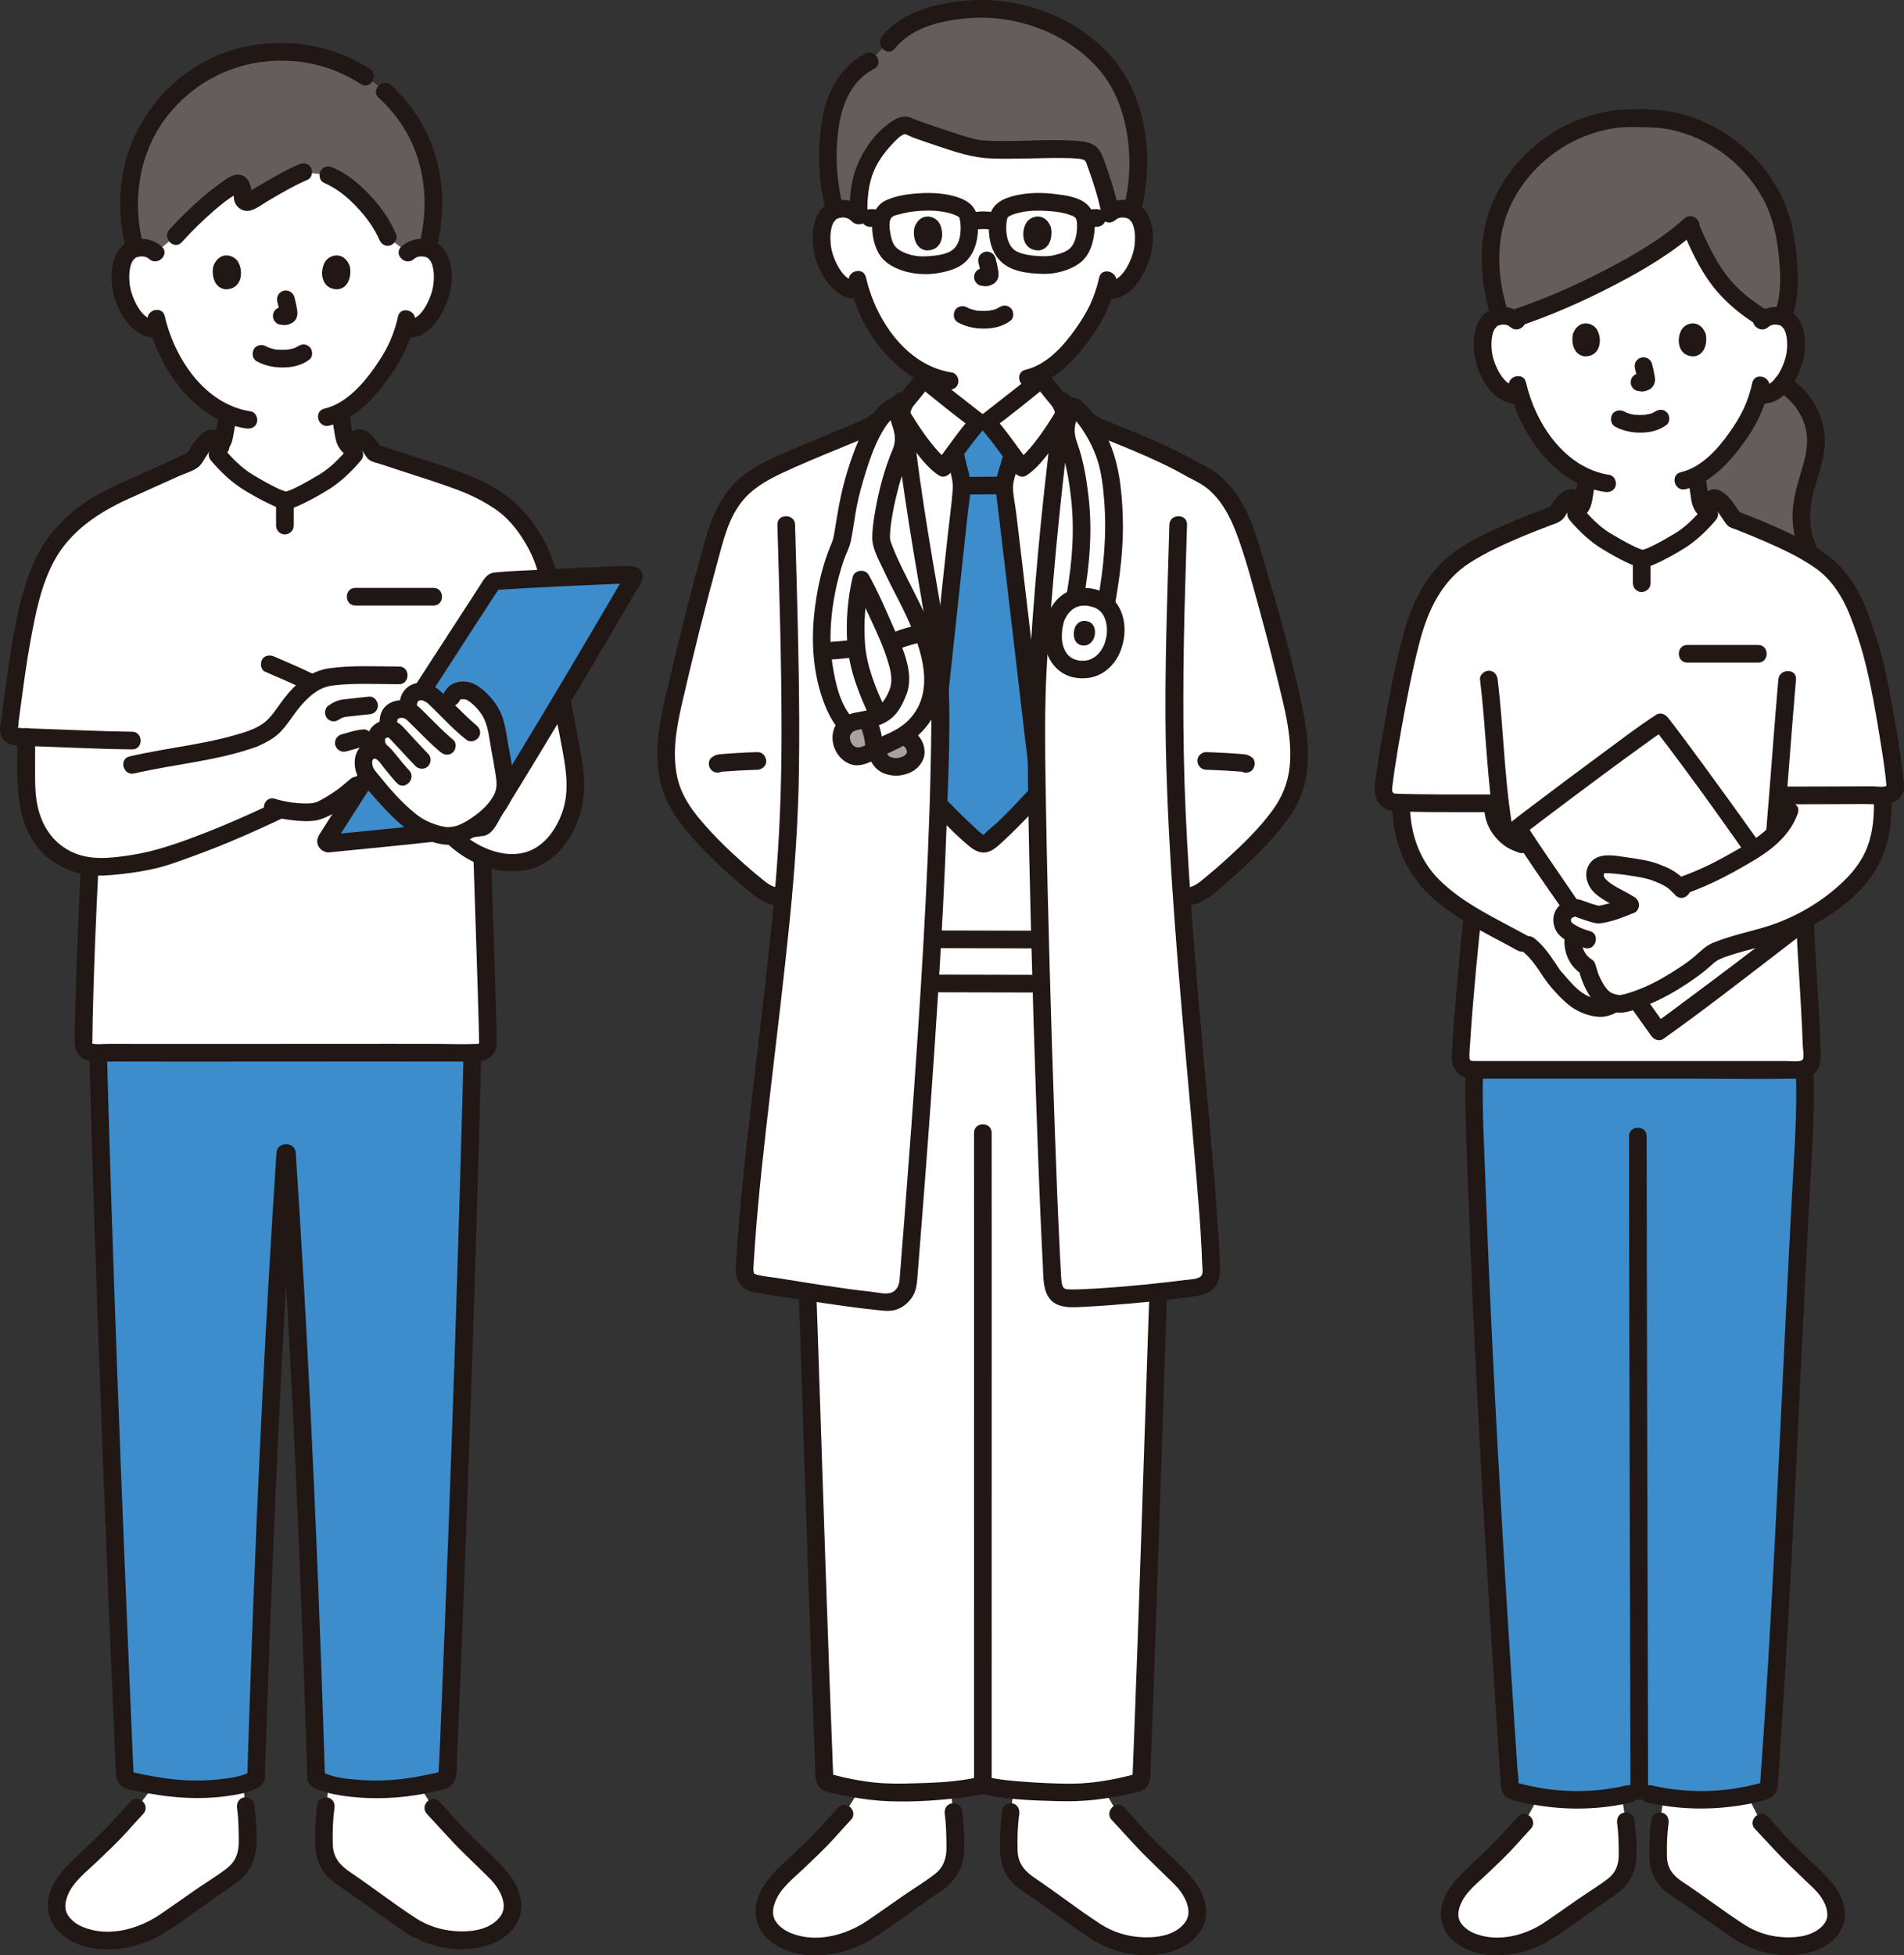 <?xml version="1.0" encoding="UTF-8"?><svg id="b" xmlns="http://www.w3.org/2000/svg" width="431.419" height="442.89" viewBox="0 0 431.419 442.89"><rect x="0" y="0" width="431.419" height="442.89" fill="#333333" stroke="none"/><defs><style>.e{fill:#3d8dcc;}.f{fill:#fff;}.g{fill:none;}.h{fill:#211715;}.i{fill:#a6a2a1;}.j{fill:#645d5c;}</style></defs><g id="c"><g id="d"><path class="f" d="M399.231,72.679c.897-.862,2.106-1.186,3.14-1.15,2.251.079,3.209,1.297,3.621,2.012,1.23,2.134,1.178,6.066.352,8.499-.585,1.723-1.543,4.359-3.853,6.248-.952.779-2.353,1.292-3.692,1.066l-.352-.059c-.427,1.404-.952,2.78-1.272,3.448-.939,2.548-6.126,11.483-12.691,14.964.099,1.263.262,2.509.482,3.763.343,1.964.237,3.716,2.97,4.704.177.065,7.922,3.751,8.2,3.864,0,0,2.902,22.78-24.693,22.78-25.071,0-24.696-22.36-24.696-22.36.532-.178,9.171-4.219,9.348-4.284,2.734-.988,2.615-2.739,2.97-4.704.196-1.138.35-2.187.443-3.286-3.238-1.412-6.117-3.796-8.851-7.067-3.328-3.983-5.222-8.273-6.268-11.825-1.428.367-2.971-.164-3.995-1.001-2.31-1.89-3.268-4.526-3.853-6.248-.826-2.433-.878-6.365.352-8.499.412-.715,1.37-1.932,3.621-2.012,1.034-.036,2.243.287,3.14,1.15,0,0-9.506-29.884,27.787-29.884,35.5,0,27.787,29.884,27.787,29.884Z"/><path class="j" d="M362.725,27.594c-11.895,2.837-21.964,12.645-24.362,24.427-.804,3.92-.705,10.617.03,13.743,0,0,1.555,6.741,1.607,5.812.164-.026.336-.04.517-.046.804-.028,1.713.161,2.497.656,13.34-4.416,31.198-13.304,39.883-21.125,1.52,3.525,3.655,7.903,5.356,10.562,3.008,4.7,7.421,8.197,11.521,10.627.807-.542,1.76-.749,2.598-.72.583.021,1.078.117,1.5.263,2.473-5.542,1.257-15.048.284-19.772-.116-.571-.25-1.137-.402-1.698-.471-1.741-1.112-3.433-1.9-5.058-3.444-7.142-9.746-12.988-17.2-16.085-4.198-1.752-8.764-2.623-13.389-2.371-2.847-.156-5.67.114-8.398.751-.047.011-.094.022-.141.033Z"/><path class="j" d="M409.954,93.461c-1.36-2.746-3.52-5.103-6.171-6.626-.41.512-.883,1.003-1.432,1.453-.952.779-2.353,1.292-3.692,1.066l-.354-.06c-.425,1.404-.95,2.78-1.271,3.448-.939,2.548-6.126,11.483-12.689,14.967.097,1.259.26,2.506.48,3.76.343,1.964.237,3.716,2.97,4.704.044.016.552.255,1.297.606.629.217,1.091.376,1.091.376,4.278,1.556,11.338,4.164,15.616,5.719,1.357.494,2.731,1.104,4.057,1.81l-.114-.24c-1.9-3.99-1.95-8.57-.92-12.87,1.03-4.29,3.11-8.75,2.62-13.13-.199-1.733-.714-3.421-1.488-4.983Z"/><path class="h" d="M402.772,88.562c2.484,1.469,4.449,3.652,5.637,6.289,1.387,3.081,1.258,6.23.422,9.441-.918,3.525-2.198,6.896-2.566,10.547s.218,7.275,1.75,10.615c.45.982,1.87,1.224,2.736.718,1.008-.59,1.169-1.751.718-2.736-1.491-3.251-1.615-7-.91-10.465.772-3.794,2.354-7.364,2.824-11.229.811-6.675-2.887-13.259-8.591-16.633-2.221-1.314-4.235,2.143-2.019,3.454h0Z"/><path class="h" d="M347.28,122.385c.871-.305,1.717-.743,2.555-1.127,1.285-.589,2.568-1.183,3.851-1.778,1.007-.467,2.014-.936,3.023-1.4.104-.048.21-.093.313-.143.089-.044.268-.117-.163.067-.513.22-.068.035.064-.017.253-.101.506-.203.752-.322.987-.476,1.886-1.258,2.41-2.23.486-.902.661-1.854.815-2.852.226-1.464.478-2.921.611-4.398.094-1.045-.987-2.045-2-2-1.164.052-1.899.881-2,2-.151,1.678-.46,3.49-.891,5.286-.059.246.197-.313.041-.115-.053.067-.089.158-.131.233-.223.395.179-.132-.067.089-.064.057-.154.137-.213.205.216-.252.158-.1.028-.023-.099.059-.192.124-.293.181-.037.021-.454.23-.275.149.176-.08-.145.055-.145.054-.153.062-.333.138-.484.204-.022.009-.043.019-.065.029-.101.044-.2.091-.3.137-2.145.985-4.282,1.988-6.428,2.973-.556.256-1.113.511-1.671.762-.177.08-.355.158-.532.237-.445.198.5-.187.132-.058-.985.345-1.745,1.384-1.397,2.46.315.974,1.403,1.767,2.46,1.397h0Z"/><path class="h" d="M382.511,108.026c.125,1.379.325,2.747.55,4.112.117.707.182,1.431.394,2.119.281.908.758,1.79,1.472,2.432.394.354.834.678,1.308.917.319.16.651.299.983.427.638.244-.464-.225-.22-.1,1.905.975,3.883,1.832,5.818,2.747.925.437,1.844.891,2.788,1.286.968.406,2.241-.436,2.46-1.397.266-1.17-.36-2.026-1.397-2.46.993.416.083.02-.15-.089-.414-.195-.828-.39-1.242-.586-1.121-.53-2.241-1.061-3.362-1.591-.867-.41-1.733-.822-2.602-1.228-.094-.044-.188-.089-.282-.131-.024-.011-.048-.022-.072-.032-.144-.063-.337-.145-.483-.204-.059-.024-.365-.17-.061-.019-.179-.089-.351-.18-.524-.281-.057-.033-.342-.221-.112-.062.204.141.014.012-.023-.026-.062-.062-.13-.132-.196-.191-.291-.26.101.076.063.103-.02.014-.265-.449-.288-.483-.111-.167.088.174.078.196.012-.027-.109-.318-.119-.351-.047-.161-.086-.324-.121-.488-.081-.386-.133-.776-.192-1.166-.085-.564-.187-1.125-.272-1.689-.036-.241-.041-.277-.081-.615-.045-.383-.083-.766-.118-1.15-.094-1.039-.853-2.051-2-2-1.003.045-2.101.884-2,2h0Z"/><path class="h" d="M397.042,86.723c-.3,1.437-.744,2.847-1.266,4.219-.192.506-.324.765-.564,1.363-.202.502.145-.292-.028.067-.061.127-.118.257-.179.384-.863,1.803-1.94,3.514-3.091,5.144-2.681,3.799-6.35,7.949-11.062,9.056-2.505.589-1.444,4.446,1.063,3.857,5.599-1.316,9.907-5.99,13.151-10.472,1.256-1.735,2.425-3.566,3.359-5.498.202-.418.383-.844.562-1.272.214-.513-.165.356.072-.165.153-.337.291-.682.428-1.025.59-1.488,1.085-3.026,1.412-4.594.524-2.512-3.331-3.586-3.857-1.063h0Z"/><path class="h" d="M341.91,87.687c2.402,10.534,10.334,22.02,21.718,23.737,1.067.161,2.15-.268,2.46-1.397.26-.945-.322-2.298-1.397-2.46-10.092-1.522-16.801-11.631-18.924-20.943-.572-2.509-4.43-1.447-3.857,1.063h0Z"/><path class="h" d="M365.99,96.653c1.792.946,3.72,1.355,5.748,1.342,2.136-.014,4.214-.468,5.916-1.794.829-.646.729-2.159,0-2.828-.88-.807-1.944-.689-2.828,0,.692-.539-.015-.018-.234.096-.169.089-.618.229.016.013-.156.053-.308.118-.465.169-.422.136-.888.157-1.302.297.212-.072.331-.04.031-.01-.128.013-.256.023-.384.032-.308.02-.617.028-.925.026-.276-.002-.553-.011-.828-.03-.127-.009-.253-.019-.379-.031-.072-.007-.144-.015-.216-.024-.157-.019-.095-.011.188.025-.015.053-1.105-.237-1.216-.27-.17-.051-.336-.112-.504-.17-.446-.153.425.203.021.012-.209-.098-.414-.201-.618-.308-.925-.488-2.217-.265-2.736.718-.488.924-.27,2.215.718,2.736h0Z"/><path class="h" d="M370.456,83.458c.238.907.466,1.827.602,2.755l-.071-.532c.016.127.023.253.01.38l.071-.532c-.009.059-.022.115-.042.171l.202-.478c-.018.04-.036.074-.06.11l.313-.405c-.028.034-.055.061-.09.089l.405-.313c-.07.045-.143.081-.218.115l.478-.202c-.12.05-.239.087-.368.107l.532-.071c-.116.014-.229.013-.345,0l.532.071c-.13-.018-.258-.05-.388-.067-.266-.083-.532-.095-.798-.036-.266.012-.514.091-.744.237-.415.243-.811.718-.919,1.195-.117.512-.091,1.087.202,1.541l.313.405c.25.248.544.419.883.514.348.047.687.134,1.041.15.572.025,1.093-.155,1.601-.39.639-.297,1.144-.905,1.314-1.592.145-.589.087-1.059-.013-1.649-.15-.888-.355-1.767-.583-2.638-.127-.483-.49-.944-.919-1.195s-1.061-.357-1.541-.202c-.484.157-.951.457-1.195.919-.253.48-.342,1.007-.202,1.541h0Z"/><path class="h" d="M405.846,72.221c1.689-4.039,1.664-8.773,1.321-13.065-.352-4.403-1.033-8.884-2.735-12.983-3.801-9.156-11.625-16.289-20.946-19.574-4.994-1.76-10.39-2.105-15.645-1.774-4.463.281-8.792,1.485-12.805,3.447-7.91,3.867-14.327,10.758-17.4,19.025-2.883,7.756-2.271,16.746.236,24.53.786,2.44,4.649,1.397,3.857-1.063-1.931-5.994-2.714-12.708-1.29-18.894,1.763-7.658,6.899-14.273,13.511-18.418,3.384-2.122,7.116-3.588,11.051-4.291,1.955-.349,3.92-.409,5.9-.367,2.572.054,5.041.019,7.579.556,8.731,1.846,16.522,7.585,20.849,15.394,2.257,4.073,3.252,8.577,3.722,13.173.445,4.353.658,9.125-1.065,13.244-.417.997.45,2.2,1.397,2.46,1.153.317,2.042-.396,2.46-1.397h0Z"/><path class="h" d="M381.33,52.442c1.848,4.216,3.817,8.551,6.635,12.22,2.876,3.744,6.567,6.757,10.593,9.192,2.209,1.335,4.221-2.122,2.019-3.454-3.621-2.189-7.046-4.903-9.587-8.32-2.611-3.513-4.458-7.666-6.207-11.657-.434-.989-1.881-1.218-2.736-.718-1.021.597-1.153,1.743-.718,2.736h0Z"/><path class="h" d="M381.642,49.502c-5.223,4.721-11.509,8.309-17.721,11.551-6.841,3.571-13.94,6.693-21.26,9.144-2.429.813-1.387,4.678,1.063,3.857,7.641-2.559,15.075-5.82,22.216-9.548,6.523-3.404,13.048-7.222,18.531-12.177,1.914-1.73-.922-4.552-2.828-2.828h0Z"/><path class="h" d="M345.071,71.265c-2.024-1.806-4.871-2.227-7.344-1.094-1.766.809-2.851,2.48-3.349,4.308-1.137,4.179-.075,9.066,2.321,12.631,1.644,2.446,4.242,4.652,7.389,4.244,1.071-.139,2-.82,2-2,0-.973-.921-2.14-2-2-2.177.282-3.594-1.52-4.538-3.262-.759-1.399-1.408-3.153-1.551-4.819-.155-1.803-.042-3.645.825-5.039-.326.524.512-.436.202-.21.399-.292.498-.326.918-.42.818-.182,1.647-.092,2.299.489,1.915,1.709,4.754-1.11,2.828-2.828h0Z"/><path class="h" d="M400.646,74.094c.616-.549,1.403-.659,2.172-.516.498.093.62.137,1.045.447-.303-.221.52.72.202.21.87,1.396.98,3.231.825,5.039-.143,1.662-.796,3.426-1.551,4.819-.944,1.741-2.36,3.544-4.538,3.262-1.073-.139-2,1.019-2,2,0,1.196.924,1.86,2,2,5.117.664,8.263-4.857,9.542-8.994,1.149-3.716,1.09-9.467-2.542-11.843-2.475-1.619-5.836-1.168-7.983.749-1.925,1.717.912,4.538,2.828,2.828h0Z"/><path class="h" d="M356.453,75.498c-.46,1.495-.16,4.935,2.673,5.228,3.744-.022,3.943-4.181,2.683-6.137-1.032-1.601-4.066-2.267-5.356.909Z"/><path class="h" d="M386.436,75.498c.46,1.495.16,4.935-2.672,5.228-3.744-.023-3.944-4.181-2.683-6.137,1.032-1.601,4.066-2.267,5.356.909Z"/><path class="f" d="M332.892,439.558c-.509-.235-.997-.51-1.457-.834-1.59-1.118-2.952-2.789-2.999-4.732-.069-2.84,1.467-5.43,3.425-7.379,3.014-3,6.332-6.041,9.346-9.131,0,0,3.988-4.406,4.208-4.632,0,0,1.624-2.994,3.213-5.92,6.203,1.029,12.838.952,18.834-.245.419,2.748.89,5.832.89,5.832.282,1.855.318,4.573.357,5.613.102,2.708.621,6.658-4.027,9.562-.724.452-2.983,2.018-5.54,3.799-4.006,2.792-8.743,6.116-9.446,6.521-3.841,2.214-8.408,3.204-12.815,2.63-1.369-.179-2.74-.507-3.989-1.083Z"/><path class="f" d="M395.556,438.43c-.258-.134-.512-.274-.764-.419-.703-.405-5.44-3.729-9.446-6.521-2.557-1.782-4.816-3.347-5.54-3.799-4.648-2.903-4.129-6.854-4.027-9.562.039-1.04.076-3.758.357-5.613,0,0,.423-2.721.86-5.541,5.471.896,11.381.892,16.955-.002.659-.106,1.314-.224,1.962-.354,1.583,3.122,3.159,6.229,3.159,6.229.22.225,4.208,4.632,4.208,4.632,3.014,3.09,6.332,6.131,9.346,9.131,1.958,1.949,3.494,4.539,3.425,7.379-.047,1.943-1.409,3.615-2.999,4.732s-3.519,1.666-5.446,1.917c-4.118.537-8.376-.293-12.05-2.21Z"/><path class="e" d="M371.456,216.133h-15.956l-17.799,4.603c-4.808,13.808-4.079,28.846-3.247,43.443,2.487,43.637,4.387,97.629,7.698,141.211,9.118,2.887,20.096,3.011,29.277.315,9.18,2.696,20.156,2.572,29.273-.315,3.311-43.582,5.211-97.574,7.698-141.211.832-14.597,1.56-29.635-3.247-43.443l-16.122-4.603h-17.574Z"/><path class="h" d="M335.773,220.205c-4.65,13.541-3.902,28.045-3.385,42.127s1.075,28.13,1.756,42.189c1.388,28.67,3.116,57.323,5.008,85.964.263,3.98.529,7.96.799,11.939.123,1.823-.051,3.95,1.855,4.898,1.506.749,3.417,1.001,5.055,1.315,7.501,1.437,15.314,1.359,22.758-.38,2.506-.585,1.445-4.443-1.063-3.857-6.15,1.436-12.671,1.652-18.913.678-1.568-.245-3.125-.561-4.661-.957-.082-.021-1.232-.329-1.23-.336.038-.13.146,1.236.292.005.109-.926-.138-2.03-.2-2.963-.227-3.37-.453-6.741-.675-10.111-.916-13.856-1.792-27.716-2.611-41.578-1.628-27.547-3.046-55.109-4.023-82.688-.533-15.051-1.884-30.679,3.096-45.182.838-2.44-3.025-3.488-3.857-1.063h0Z"/><path class="h" d="M369.112,257.365c0,8.238.016,16.476.032,24.714.022,11.56.048,23.119.076,34.679.029,12.404.061,24.809.092,37.213.027,10.595.054,21.189.079,31.784.015,6.3.033,12.601.039,18.901,0,.35,0,.701,0,1.051,0,2.574,4,2.578,4,0,0-5.585-.019-11.171-.032-16.756-.024-10.199-.05-20.398-.076-30.597-.031-12.325-.062-24.649-.092-36.974-.028-11.797-.056-23.593-.079-35.39-.017-8.794-.035-17.588-.039-26.381,0-.748,0-1.495,0-2.243,0-2.574-4-2.578-4,0h0Z"/><path class="h" d="M403.224,221.268c4.692,13.654,4.007,28.254,3.202,42.45-.748,13.188-1.406,26.381-2.044,39.575-1.327,27.433-2.561,54.872-4.306,82.282-.232,3.649-.474,7.297-.729,10.944-.124,1.782-.252,3.564-.382,5.346-.015.211-.141,2.434-.181,2.436l.323-.518c-.272.078-.544.154-.818.227-.551.148-1.105.285-1.662.412-7.284,1.663-15.052,1.676-22.329-.023-2.504-.585-3.573,3.271-1.063,3.857,6.895,1.61,14.057,1.768,21.043.678,1.708-.267,3.404-.619,5.074-1.066,1.805-.484,3.18-1.122,3.401-3.162.354-3.265.484-6.572.709-9.849.956-13.913,1.745-27.838,2.473-41.765,1.464-28.008,2.647-56.03,4.191-84.034.897-16.276,2.353-33.147-3.045-48.854-.832-2.42-4.697-1.38-3.857,1.063h0Z"/><path class="h" d="M344.001,411.435c-1.2,1.262-2.347,2.577-3.516,3.868-1.96,2.164-4.107,4.156-6.212,6.178-2.756,2.647-5.839,5.182-7.21,8.864-1.312,3.523-.405,7.093,2.52,9.463,5.756,4.666,15.206,3.515,21.193-.111,5.134-3.109,9.822-6.965,14.853-10.238,3.043-1.98,4.877-4.727,5.121-8.38.198-2.965-.057-6.165-.469-9.093-.151-1.071-1.515-1.657-2.46-1.397-1.152.317-1.548,1.386-1.397,2.46.32,2.277.342,4.686.354,6.988.012,2.194-.608,4.055-2.395,5.448-2.195,1.711-4.658,3.169-6.943,4.762-2.422,1.689-4.836,3.39-7.274,5.056-4.517,3.088-10.701,4.713-15.995,2.637-1.185-.465-2.335-1.239-3.087-2.282-.892-1.238-.737-2.692-.231-4.063,1.122-3.043,4.154-5.275,6.417-7.448,2.072-1.99,4.178-3.957,6.108-6.087,1.147-1.266,2.274-2.557,3.451-3.796,1.773-1.866-1.051-4.699-2.828-2.828h0Z"/><path class="h" d="M397.658,414.263c2.628,2.765,5.116,5.595,7.864,8.252,1.236,1.195,2.481,2.381,3.716,3.577,1.193,1.156,2.512,2.284,3.434,3.678.758,1.145,1.329,2.426,1.377,3.818.047,1.369-.789,2.463-1.829,3.278-2.426,1.9-5.948,2.129-8.9,1.855-2.759-.257-5.579-1.185-7.912-2.684-4.82-3.096-9.356-6.628-14.142-9.778-2.175-1.432-3.483-3.04-3.553-5.706-.064-2.448.01-5.086.35-7.503.15-1.068-.261-2.148-1.397-2.46-.936-.257-2.309.32-2.46,1.397-.378,2.686-.504,5.464-.497,8.18.007,2.846.864,5.556,2.935,7.583,1.043,1.021,2.315,1.76,3.515,2.578,1.515,1.033,3.018,2.083,4.522,3.132,2.709,1.888,5.402,3.802,8.139,5.651,5.537,3.741,13.623,5.077,19.804,2.168,3.109-1.464,5.675-4.503,5.405-8.088-.298-3.947-2.75-6.799-5.462-9.439-2.727-2.655-5.596-5.202-8.168-8.009-1.309-1.429-2.577-2.9-3.912-4.304-1.777-1.87-4.602.962-2.828,2.828h0Z"/><path class="f" d="M386.679,114.737c.19-.77.715-1.452,1.411-1.832.097-.053.199-.1.308-.11.135-.012.268.035.391.091.615.281,1.084.802,1.514,1.324.908,1.1,1.733,2.265,2.575,3.414,8.416,3.219,18.373,7.624,22.098,11.504,5.457,5.683,6.523,11.045,8.548,16.746,1.985,5.588,5.676,27.355,5.908,32.205.073,1.515-1.402,2.027-2.514,2.027-3.273,0-13.437.04-19.393.058.488,9.326,1.495,28.716,1.495,28.716.186,6.421,1.505,23.944,1.527,30.933-.05.83-.44,1.7-1.14,2.14-.49.31-1.1.37-1.68.37h-73.97c-.58,0-1.18-.06-1.67-.37-.71-.44-1.09-1.31-1.15-2.14.245-7.596,1.968-25.433,2.578-30.933,0,0,1.812-17.633,2.769-26.935-6.603.009-14.869.032-20.133-.191-1.205-.051-2.919-.843-2.676-3.348.621-6.405,3.917-24.412,6.091-32.864,1.508-5.861,3.091-11.065,8.544-16.747,4.228-4.391,15.602-9.153,24.451-12.386.591-.875,1.183-1.732,1.569-2.199.431-.522.899-1.043,1.514-1.324.123-.056.256-.103.391-.091.11.01.212.058.308.11.697.38,1.222,1.061,1.411,1.832l-.702,1.623c1.302,1.554,4.289,4.62,6.348,5.874,4.121,2.508,7.665,4.318,8.816,4.3,1.151.018,4.695-1.793,8.816-4.3,2.06-1.253,5.046-4.319,6.348-5.874l-.702-1.623Z"/><path class="f" d="M344.823,213.539c-2.559-1.414-5.117-2.827-7.676-4.241-3.627-2.004-7.169-4.161-10.375-6.752-6.985-5.645-9.332-12.933-9.313-20.744,5.871.191,14.52.143,20.885.14-.388,3.605,1.791,7.275,5.073,8.759.449.203.914.368,1.378.532l27.649,18.977c4.155,2.155,8.162,4.596,11.984,7.3.207.146.687.642.685,1.411-.003,1.309-1.158,2.461-2.428,2.776-.911.226-1.737.171-2.663-.14.022.204.035.338.035.338.234.586.046,1.353-.265,1.847s-.79.911-1.365,1.013c-.329.058-1.306-.295-2.533-.831.311.633.265,1.577-.29,2.021-.718.573-1.871.809-2.565.573-.792-.269-1.851-.634-3.11-1.176-.254-.109-.508-.231-.762-.36l-.79.686c-1.493.941-3.652,3.022-6.615,2.601-.882-.125-2.689-.788-3.593-1.198-1.707-.776-4.158-3.653-6.111-5.914-.682-.79-3.083-5.134-5.75-7.168l-1.486-.45Z"/><path class="h" d="M331.516,208.879c-.559,5.056-1.027,10.122-1.471,15.189-.27,3.084-.525,6.169-.743,9.257-.094,1.333-.181,2.667-.254,4.002-.066,1.22-.254,2.536.091,3.728.579,2.001,2.246,3.138,4.269,3.259.505.03,1.017.009,1.523.009h47.953c8.237,0,16.486.137,24.722,0,1.876-.031,3.55-.676,4.42-2.448.63-1.282.526-2.674.49-4.057-.07-2.698-.208-5.394-.353-8.089-.318-5.926-.723-11.847-1.015-17.774-.05-1.025-.096-2.05-.127-3.075-.077-2.568-4.078-2.579-4,0,.155,5.146.533,10.287.835,15.425.172,2.927.339,5.854.478,8.783.058,1.239.112,2.478.152,3.718.029.887.316,2.254.035,3.096-.263.79-3.05.421-3.832.421h-49.565c-6.959,0-13.919.019-20.878,0-.772-.002-1.268.088-1.296-.833-.035-1.113.102-2.263.169-3.374.168-2.774.381-5.545.609-8.315.448-5.446.952-10.888,1.512-16.324.089-.866.18-1.732.276-2.597.119-1.075-1.004-2-2-2-1.18,0-1.881.922-2,2h0Z"/><path class="h" d="M335.35,153.912c1.37,11.163,1.549,22.447,3.334,33.566.171,1.067,1.501,1.661,2.46,1.397,1.136-.312,1.569-1.39,1.397-2.46-1.728-10.762-1.865-21.697-3.192-32.503-.132-1.072-.825-2-2-2-.979,0-2.133.921-2,2h0Z"/><path class="h" d="M402.944,153.912c-.978,11.326-1.772,22.667-2.721,33.995-.215,2.565,3.786,2.551,4,0,.949-11.328,1.743-22.669,2.721-33.995.221-2.564-3.78-2.549-4,0h0Z"/><path class="h" d="M371.436,211.936c2.188,1.138,4.336,2.35,6.438,3.641,1.068.656,2.125,1.332,3.168,2.027.487.324.971.653,1.453.986.24.166.476.342.72.502-.042-.027-.224-.236-.065-.054.163.186-.032-.04-.068-.11.194.376.006-.039.012-.042.039-.017.053.443.019.035.002.029-.029.329-.003.102.031-.276-.15.244-.015.025.131-.213-.345.476-.072.149-.061.073-.128.141-.196.207-.089.087-.341.252-.115.108-.108.069-.218.131-.33.193.032-.018.261-.092.041-.017-.218.075-.454.139-.684.166.306-.035-.282-.023-.377-.025-.333-.009.261.06-.075-.004-.174-.034-.346-.076-.517-.126-1.032-.304-2.127-.939-3.157-1.435-1.66-.8-3.324-1.598-4.941-2.482-.948-.518-2.18-.233-2.736.718-.535.914-.233,2.217.718,2.736,1.663.909,3.376,1.73,5.084,2.551,1.518.73,3.118,1.686,4.79,1.945,2.963.458,6.223-1.225,6.553-4.44.146-1.423-.52-2.68-1.645-3.507-1.143-.84-2.339-1.619-3.53-2.389-2.738-1.771-5.561-3.406-8.453-4.911-.958-.498-2.172-.247-2.736.718-.526.899-.244,2.236.718,2.736h0Z"/><path class="h" d="M378.129,222.426c.061.221.071.199.03-.065-.007.231.008.218.042-.04-.025.161-.072.323-.132.474.099-.234.098-.255-.004-.063-.126.184-.118.177.022-.023-.072.079-.149.153-.231.221l.147-.128c-.199.106-.184.102.047-.012.358-.029.462-.039.313-.03-.041,0-.081-.004-.122-.006.807.042.331.043.076-.03-.401-.115-.788-.273-1.176-.426-.503-.2.304.135-.033-.012-.108-.047-.216-.093-.324-.141-.286-.126-.571-.255-.855-.386-2.041-.943-4.052-1.962-6.025-3.04-.918-.501-2.222-.256-2.736.718-.494.936-.263,2.201.718,2.736,1.762.962,3.555,1.872,5.369,2.733,1.037.492,2.085.967,3.155,1.382.822.318,1.661.575,2.549.396,2.229-.451,3.737-3.188,3.027-5.32-.33-.991-1.395-1.742-2.46-1.397-.987.319-1.751,1.397-1.397,2.46h0Z"/><path class="h" d="M366.146,225.685c-.46-.187.092.046.184.089.149.071.296.144.443.218.322.163.641.334.962.5.701.363,1.416.679,2.146.98,1.127.465,2.4,1.082,3.635,1.13,1.462.057,3.293-.609,4.061-1.926.853-1.461.581-3.263-.493-4.517-.683-.798-2.136-.754-2.828,0-.78.849-.728,1.978,0,2.828-.357-.417-.185-.256-.11-.114.103.195-.117-.456-.062-.127.009.055.096.433.025.065-.076-.395-.041.039-.023.074.055-.325.066-.41.035-.254-.01.054-.024.108-.041.161-.027-.054.234-.412.072-.181.206-.241.258-.305.154-.193-.102.104-.039.062.188-.127-.074.033-.144.098-.215.139-.056.033-.113.064-.172.092-.135.066-.076.043.177-.069-.075.003-.176.063-.25.085-.097.029-.293.042-.38.09.073-.041.439-.03.158-.027-.057,0-.306-.026-.354-.004.067-.031.461.115.21.018-.193-.075-.397-.131-.593-.199-.437-.151-.872-.309-1.304-.474-.251-.096-.501-.195-.75-.297-.075-.031-.437-.197-.083-.034-.123-.057-.248-.11-.37-.168-1.129-.531-2.202-1.147-3.36-1.618-.972-.396-2.24.429-2.46,1.397-.264,1.161.356,2.037,1.397,2.46h0Z"/><path class="h" d="M344.895,215.402c1.97,1.555,3.347,3.666,4.717,5.734,1.45,2.187,3.327,4.253,5.274,6.006,1.902,1.713,4.485,2.906,7.053,3.145,2.945.274,5.128-1.391,7.448-2.894,2.153-1.395.15-4.859-2.019-3.454-1.654,1.072-3.368,2.731-5.503,2.315-2.232-.435-3.819-1.522-5.369-3.128-.971-1.007-1.865-2.079-2.796-3.122-.717-.802.162.271-.127-.136-.096-.136-.189-.274-.283-.412-.255-.377-.502-.76-.754-1.139-1.375-2.063-2.851-4.194-4.813-5.743-.847-.669-2.002-.827-2.828,0-.695.695-.853,2.156,0,2.828h0Z"/><path class="f" d="M408.107,209.221c.205-.162.385-.306.54-.431-3.137-4.677-21.701-31.347-32.373-45.166-4.95,3.189-29.797,21.804-32.329,23.894,5.142,8.217,27.404,39.81,31.915,46.072,4.87-3.444,26.869-20.11,32.247-24.37Z"/><path class="h" d="M409.521,210.636c.181-.143.361-.287.54-.431.648-.52.765-1.75.313-2.424-7.853-11.694-16.095-23.157-24.412-34.523-2.616-3.575-5.255-7.135-7.961-10.643-.636-.825-1.736-1.365-2.736-.718-4.297,2.781-8.379,5.933-12.495,8.97-5.183,3.823-10.346,7.674-15.477,11.566-1.595,1.21-3.214,2.4-4.762,3.672-.659.541-.749,1.728-.313,2.424,3.743,5.969,7.837,11.73,11.848,17.519,4.929,7.113,9.895,14.2,14.889,21.268,1.719,2.433,3.437,4.867,5.178,7.285.588.817,1.788,1.389,2.736.718,9.095-6.443,17.904-13.328,26.747-20.109,1.975-1.515,3.953-3.029,5.905-4.573.848-.671.701-2.127,0-2.828-.837-.837-1.978-.672-2.828,0-8.44,6.677-17.623,13.528-26.504,20.14-1.77,1.318-3.538,2.641-5.338,3.917l2.736.718c-8.976-12.468-17.77-25.081-26.412-37.782-1.865-2.741-3.741-5.481-5.502-8.291l-.313,2.424c.17-.14.343-.277.516-.413.168-.133.931-.724.498-.39.816-.63,1.636-1.255,2.457-1.878,2.289-1.739,4.588-3.467,6.889-5.19,5.268-3.943,10.55-7.871,15.884-11.726,1.873-1.354,3.739-2.73,5.68-3.986l-2.736-.718c9.846,12.762,19.104,26,28.297,39.237,1.368,1.97,2.739,3.938,4.076,5.929l.313-2.424c-.179.144-.359.288-.54.431-.846.673-.703,2.126,0,2.828.836.836,1.98.674,2.828,0Z"/><path class="f" d="M422.328,197.464c2.549-3.543,3.914-7.796,4.281-12.282.077-.946,0-2.848,0-3.797,0,0,0-.542.006-1.279-4.037.003-16.038.052-21.181.063.006,1.787.006,3.466.006,3.466-1.138,3.5-4.142,6.553-8.444,9.149-4.633,2.796-10.402,6.083-16.529,8.022l-.438-.434c-1.502-1.507-2.882-1.97-5.424-3.015-1.024-.303-2.677-.642-3.733-.801-1.629-.246-2.828-.496-4.471-.624-2.173-.17-3.432-.374-4.321.524-.489.495-.714,1.15-.666,2.006.167,2.997,5.465,4.749,7.936,6.498-2.485,1.075-4.94,1.926-7.21,2.236-1.129-.25-3.417-1.006-4.493-1.429-1.224-.481-2.869.455-3.349,1.308-.703,1.251-.258,2.816.687,3.535.534.406,1.106.76,1.696,1.065-.483,1.562-.276,3.241.329,4.334s1.456,2.434,2.576,2.986c.768,2.925,1.602,4.695,3.664,7.009.755.847,3.467,1.566,4.297,1.379,6.226-1.406,12.612-5.246,17.565-9.102.714-.556,2.333-2.298,3.736-2.869,3.856-1.642,9.783-2.685,14.759-4.583,2.704-1.032,8.887-4.297,11.292-6.167,2.084-1.62,4.854-4.025,6.542-6.054.31-.372.605-.754.886-1.144Z"/><path class="h" d="M368.343,203.232c-2.154.925-4.406,1.698-6.733,2.034h1.063c-1.484-.341-2.93-.856-4.358-1.376-1.989-.725-4.444.243-5.606,1.972-1.207,1.796-.903,4.363.582,5.907,1.473,1.532,3.833,2.417,5.837,2.957,2.489.67,3.55-3.187,1.063-3.857-1.012-.272-1.968-.615-2.882-1.128-.228-.128-.452-.263-.671-.406.004.003-.527-.35-.382-.26-.137-.085-.24-.24-.278-.465-.052-.241-.059-.268-.02-.083.015-.227.011-.279-.014-.155-.083.288.148-.556.091-.325-.024.087.001.054.077-.098-.133.18-.118.182.045.004-.297.139.23-.145.259-.161.19-.104.456-.232.627-.153-.292-.136.123.078.208.109.184.067.367.137.551.204.807.29,1.623.559,2.445.805.354.106.71.213,1.07.299.687.162,1.3.091,1.991-.031,2.45-.433,4.777-1.36,7.053-2.337.993-.426,1.215-1.886.718-2.736-.6-1.026-1.74-1.145-2.736-.718h0Z"/><path class="h" d="M354.755,211.144c-.95,3.543.547,7.719,3.824,9.578l-.919-1.195c.801,2.983,2.234,6.657,4.902,8.481,1.055.722,2.412,1.117,3.666,1.303,1.711.254,3.367-.341,4.972-.895,3.778-1.302,7.35-3.184,10.686-5.372,1.591-1.043,3.169-2.143,4.643-3.348,1.096-.896,2.019-1.959,3.331-2.556.983-.448,1.223-1.871.718-2.736-.591-1.01-1.75-1.167-2.736-.718-1.47.67-2.605,1.86-3.809,2.902-1.398,1.208-2.99,2.247-4.54,3.247-3.544,2.286-7.345,4.269-11.436,5.363-.187.05-1.34.209-.848.216-.212-.003-.318-.024-.583-.075-.572-.11-1.228-.27-1.727-.587-.958-.61-1.936-2.336-2.457-3.485-.323-.713-.553-1.468-.766-2.221-.151-.534-.263-1.053-.673-1.464-.295-.295-.68-.454-.987-.736-1.312-1.209-1.862-2.928-1.404-4.637.667-2.489-3.19-3.551-3.857-1.063h0Z"/><path class="h" d="M370.362,203.232c-1.851-1.28-4.258-2.16-5.891-3.509-.226-.187-.441-.389-.642-.604-.157-.187-.184-.212-.082-.075-.077-.107-.149-.218-.215-.333-.257-.435.031.253-.095-.224-.115-.433-.003.365-.032-.376-.014-.361.072-.301.343-.323.132-.029.136-.028.013.003.163-.009.326-.012.49-.008.38.004.761.035,1.14.064,1.669.127,3.3.371,4.952.635,1.476.236,2.983.496,4.371,1.062,1.143.466,2.36.92,3.333,1.701.532.428,1.077,1.04,1.589,1.548,1.83,1.814,4.66-1.013,2.828-2.828-1.498-1.485-2.981-2.715-4.942-3.554-1.399-.599-2.746-1.123-4.237-1.439-1.519-.322-3.064-.557-4.601-.777-2.551-.364-6.239-1.197-8.186,1.037-1.978,2.271-1.016,5.451,1.06,7.245,2.043,1.766,4.587,2.687,6.786,4.208.889.615,2.22.165,2.736-.718.581-.993.173-2.12-.718-2.736h0Z"/><path class="h" d="M389.381,217.341c3.772-1.569,7.832-2.344,11.725-3.548,3.358-1.039,6.5-2.494,9.582-4.175,6.397-3.488,12.75-8.474,15.708-15.319,1.808-4.184,2.239-8.412,2.213-12.914-.015-2.573-4.015-2.579-4,0,.021,3.563-.183,6.858-1.424,10.25-1.304,3.565-3.645,6.367-6.431,8.878-4.527,4.08-10.164,7.307-15.888,9.163-4.151,1.346-8.51,2.129-12.548,3.809-.997.415-1.709,1.325-1.397,2.46.259.941,1.457,1.814,2.46,1.397h0Z"/><path class="h" d="M382.308,202.299c5.355-1.9,10.362-4.585,15.223-7.503,4.23-2.539,8.198-5.819,9.839-10.63.833-2.442-3.029-3.49-3.857-1.063-1.373,4.026-5.168,6.555-8.648,8.626-4.355,2.592-8.834,5.014-13.621,6.713-2.409.855-1.371,4.721,1.063,3.857h0Z"/><path class="h" d="M336.29,182.742c.014,2.214.733,4.454,2.052,6.238.739,1,1.561,1.829,2.564,2.564,1.015.744,2.179,1.2,3.359,1.618.988.35,2.232-.396,2.46-1.397.255-1.12-.34-2.086-1.397-2.46-.284-.101-.568-.201-.848-.31-.051-.02-.102-.04-.153-.061-.135-.055-.101-.041.1.041-.089-.009-.204-.095-.282-.135-.393-.197-.754-.434-1.12-.676-.298-.198.245.206.057.049-.08-.066-.162-.131-.24-.198-.174-.149-.341-.305-.503-.466-.147-.147-.289-.3-.425-.457-.068-.079-.134-.16-.201-.239-.285-.336.257.372.009.008-.235-.345-.465-.69-.662-1.059-.108-.202-.204-.41-.301-.618-.105-.226.159.414.035.074-.036-.098-.073-.195-.107-.293-.142-.412-.255-.836-.333-1.265-.027-.146-.034-.539-.004.039-.004-.083-.019-.166-.027-.248-.023-.249-.032-.498-.034-.748-.007-1.046-.915-2.049-2-2-1.078.048-2.007.879-2,2h0Z"/><path class="h" d="M315.47,182.768c.195,6.944,2.382,13.576,7.196,18.702,5.741,6.113,13.916,9.801,21.147,13.796,2.255,1.246,4.275-2.207,2.019-3.454-6.721-3.713-14.295-7.1-19.786-12.601-4.423-4.431-6.403-10.269-6.576-16.443-.072-2.569-4.073-2.579-4,0h0Z"/><path class="h" d="M338.963,179.942c-4.049,0-8.098.017-12.147,0-1.97-.008-3.94-.024-5.91-.057-.891-.015-1.782-.034-2.673-.059-.384-.011-.768-.023-1.152-.036-.209-.007-.417-.017-.626-.023-.384-.011-.139.017-.269-.004-.314-.051-.484-.045-.643-.36-.23-.456-.056-1.14,0-1.643.135-1.228.26-2.103.442-3.339.474-3.207,1.022-6.403,1.598-9.593,1.178-6.519,2.417-13.056,4.096-19.468,1.855-7.081,4.991-13.833,11.367-17.9,3.687-2.351,7.714-4.193,11.738-5.883,2.203-.925,4.43-1.795,6.667-2.632,1.273-.476,2.272-.742,3.089-1.898.456-.646,1.184-2.126,2.026-2.322h-1.063c.123.044.262.351.323.545.766,2.449,4.628,1.403,3.857-1.063-.585-1.871-2.388-3.958-4.571-3.248-1.965.639-3.192,2.841-4.278,4.442l1.195-.919c-4.059,1.487-8.085,3.074-12.029,4.845-3.556,1.597-7.133,3.322-10.321,5.585-6.622,4.701-9.97,12.109-11.95,19.742-1.705,6.577-2.964,13.282-4.157,19.967-.573,3.212-1.119,6.43-1.578,9.66-.393,2.764-1.348,6.29,1.135,8.357,1.462,1.217,3.307,1.138,5.104,1.189,2.185.061,4.372.088,6.558.104,4.724.035,9.448.013,14.172.012,2.574,0,2.578-4,0-4h0Z"/><path class="h" d="M398.371,146.082c-5.345-.012-10.691.012-16.036,0-2.574-.006-2.578,3.994,0,4,5.345.012,10.691-.012,16.036,0,2.574.006,2.578-3.994,0-4h0Z"/><path class="h" d="M355.638,117.774c2.184,2.576,4.689,4.96,7.597,6.695,1.77,1.056,3.569,2.093,5.443,2.955,1.088.5,2.307,1.11,3.539,1.11s2.447-.608,3.539-1.11c1.874-.862,3.673-1.899,5.443-2.955,2.908-1.735,5.413-4.119,7.597-6.695,1.656-1.952-1.16-4.795-2.828-2.828-1.841,2.171-3.921,4.336-6.368,5.818-1.612.976-3.25,1.918-4.936,2.76-.535.267-1.074.536-1.634.747-.243.091-.489.163-.735.241-.418.131.283.023-.076.023-.392,0,.43.134-.076-.023-.207-.064-.414-.124-.618-.197-.603-.215-1.18-.505-1.751-.791-1.685-.843-3.326-1.783-4.936-2.76-2.446-1.484-4.526-3.646-6.368-5.818-1.667-1.966-4.485.875-2.828,2.828h0Z"/><path class="h" d="M369.99,127.415v4.681c0,.513.223,1.052.586,1.414.347.347.916.608,1.414.586,1.084-.049,2-.879,2-2v-.415c0-.513-.223-1.052-.586-1.414-.347-.347-.916-.608-1.414-.586-1.084.049-2,.879-2,2v.415c0,.513.223,1.052.586,1.414.347.347.916.608,1.414.586,1.084-.049,2-.879,2-2v-4.681c0-.513-.223-1.052-.586-1.414-.347-.347-.916-.608-1.414-.586-1.084.049-2,.879-2,2h0Z"/><path class="h" d="M403.85,182.17c6.254-.001,12.508-.039,18.761-.057,2.666-.008,6.87.697,8.376-2.131.631-1.185.423-2.508.284-3.78-.151-1.383-.34-2.762-.535-4.14-.959-6.77-2.141-13.528-3.597-20.209-.561-2.571-1.207-5.087-2.055-7.577-1.443-4.235-2.744-8.538-5.256-12.294-1.407-2.104-3.055-4.13-5.053-5.7-1.857-1.459-3.878-2.677-5.958-3.79-4.948-2.648-10.173-4.79-15.407-6.797l1.195.919c-1.334-1.825-2.718-4.405-4.807-5.456-2.314-1.164-4.398.965-5.049,3.046-.77,2.463,3.09,3.516,3.857,1.063.061-.194.2-.501.323-.545h-1.063c.915.213,1.776,1.849,2.304,2.567.413.561.802,1.256,1.294,1.748.474.474,1.234.648,1.845.885,2.289.888,4.564,1.814,6.81,2.805,3.998,1.764,8.083,3.653,11.626,6.241,3.357,2.452,5.763,6.282,7.294,10.092,1.249,3.108,2.372,6.365,3.233,9.607,1.672,6.296,2.756,12.778,3.8,19.202.459,2.823.878,5.487,1.177,8.152.051.456.099.912.136,1.368.013.167.008.351.037.516.067.373-.028.14.054.103-.807.37-2.276.097-3.145.099-6.828.016-13.655.06-20.483.061-2.574,0-2.578,4,0,4h0Z"/><path class="f" d="M92.32,435.589c-1.928-1.33-5.537-3.892-8.713-6.135-2.708-1.913-5.102-3.593-5.869-4.078-4.924-3.117-4.374-7.357-4.266-10.264.042-1.116.08-4.034.379-6.025,0,0,.356-2.47.717-5.02,2.874.807,6.71,1.169,10.04,1.22,3.462.053,6.923-.324,10.343-.927,1.538,2.445,3.197,5.084,3.197,5.084.233.242,4.458,4.972,4.458,4.972,3.192,3.317,6.707,6.581,9.9,9.802,2.074,2.092,3.701,4.872,3.628,7.921-.05,2.086-1.493,3.88-3.177,5.08-1.684,1.2-3.727,1.788-5.769,2.058-4.668.617-9.506-.446-13.575-2.823-.188-.11-.646-.417-1.294-.865Z"/><path class="f" d="M16.574,437.579c-.188-.113-.372-.233-.553-.36-1.707-1.2-3.169-2.994-3.219-5.08-.074-3.049,1.574-5.829,3.676-7.921,3.235-3.22,6.797-6.485,10.032-9.802,0,0,4.281-4.73,4.517-4.972,0,0,1.946-2.512,3.91-5.044,3.346.58,6.73.939,10.115.887,3.302-.051,7.102-.408,9.968-1.2.299,2.412.627,5,.627,5,.303,1.991.342,4.908.384,6.025.11,2.906.667,7.147-4.323,10.264-.777.486-3.203,2.166-5.947,4.078-4.301,2.997-9.385,6.565-10.14,7-4.123,2.376-9.025,3.439-13.755,2.823-1.85-.241-3.701-.737-5.293-1.698Z"/><path class="h" d="M96.734,410.859c2.742,2.919,5.33,5.915,8.195,8.724,1.379,1.352,2.769,2.692,4.146,4.045,1.285,1.262,2.678,2.486,3.654,4.015.716,1.122,1.265,2.37,1.387,3.707.141,1.556-.567,2.754-1.71,3.765-2.495,2.209-6.306,2.518-9.482,2.269-3.03-.238-6.134-1.246-8.686-2.904-5.065-3.29-9.84-7.025-14.846-10.405-2.353-1.589-3.885-3.298-3.984-6.241-.091-2.679.002-5.568.372-8.215.149-1.068-.26-2.148-1.397-2.46-.935-.257-2.31.32-2.46,1.397-.401,2.875-.529,5.846-.523,8.751.006,3.105.971,6.075,3.288,8.234,1.103,1.028,2.423,1.801,3.658,2.656,1.598,1.106,3.184,2.23,4.772,3.351,2.844,2.01,5.671,4.047,8.547,6.011,5.841,3.99,14.596,5.42,21.068,2.128,3.273-1.665,5.755-4.937,5.346-8.727-.443-4.115-3.006-7.038-5.835-9.827-2.885-2.843-5.934-5.571-8.635-8.593-1.345-1.505-2.664-3.04-4.046-4.511-1.766-1.88-4.59.952-2.828,2.828h0Z"/><path class="h" d="M29.613,408.031c-1.279,1.344-2.502,2.747-3.748,4.122-2.094,2.312-4.386,4.443-6.634,6.603-2.931,2.814-6.249,5.516-7.729,9.422-1.402,3.698-.544,7.46,2.515,10.008,6.108,5.087,16.34,3.827,22.726-.072,5.47-3.34,10.481-7.438,15.853-10.933,3.242-2.109,5.216-4.997,5.478-8.896.213-3.172-.056-6.596-.498-9.728-.151-1.071-1.515-1.657-2.46-1.397-1.151.316-1.549,1.386-1.397,2.46.341,2.412.351,4.94.384,7.377.032,2.425-.607,4.533-2.584,6.088-2.294,1.805-4.884,3.33-7.279,5-2.628,1.833-5.249,3.677-7.892,5.488-4.945,3.387-11.803,5.301-17.595,2.882-1.346-.562-2.668-1.497-3.43-2.762-.769-1.277-.572-2.732-.097-4.088,1.132-3.234,4.28-5.568,6.665-7.858,2.305-2.214,4.657-4.395,6.804-6.766,1.246-1.375,2.468-2.778,3.748-4.122,1.774-1.865-1.049-4.698-2.828-2.828h0Z"/><path class="e" d="M61.239,320.825c-1.345,27.683-2.372,54.963-3.229,82.038-2.608,1.667-8.282,2.353-12.958,2.425-5.639.087-11.274-.968-16.739-2.283-2.29-52.556-4.649-111.082-6.099-164.574,22.092.072,57.378-.04,84.844.024-1.393,53.656-3.408,111.626-5.714,164.551-5.464,1.315-11.097,2.369-16.735,2.282-4.678-.072-10.355-.758-12.961-2.427-1.468-46.324-3.43-93.246-6.635-141.767h-.368c-1.332,20.162-2.449,40.049-3.405,59.731Z"/><path class="h" d="M105.352,226.514c-.654,26.798-1.439,53.594-2.33,80.385-.899,27.004-1.905,54.004-3.033,80.998-.153,3.659-.308,7.317-.466,10.976-.01.237-.22,2.693-.118,2.724l.474-.298c-.314.073-.628.146-.942.217-.472.107-.945.211-1.418.312-1.879.399-3.771.757-5.675,1.013-3.673.493-7.382.572-11.073.256-2.675-.23-5.773-.533-8.114-1.962l.991,1.727c-.577-18.199-1.227-36.397-1.99-54.589-.776-18.504-1.668-37.003-2.709-55.493-.595-10.564-1.24-21.126-1.936-31.684-.169-2.555-4.17-2.574-4,0,1.587,24.049,2.897,48.115,3.991,72.191.536,11.806,1.022,23.614,1.466,35.424.219,5.822.428,11.644.628,17.466.104,3.021.205,6.043.305,9.065.044,1.35.088,2.7.132,4.05.023.714.046,1.428.069,2.143.025.783-.092,1.736.318,2.437.525.897,1.82,1.322,2.735,1.673,1.037.399,2.122.668,3.21.884,2.483.493,5.026.737,7.555.83,5.716.21,11.769-.516,17.287-2.047,3.169-.879,2.721-4.143,2.835-6.792.118-2.741.235-5.483.35-8.224.24-5.703.474-11.406.703-17.11.93-23.168,1.774-46.339,2.537-69.514.756-22.954,1.433-45.91,2.016-68.869.069-2.729.137-5.459.204-8.188.063-2.575-3.937-2.574-4,0h0Z"/><path class="h" d="M62.645,261.094c-1.235,18.71-2.303,37.431-3.23,56.158-.908,18.346-1.683,36.698-2.361,55.054-.376,10.185-.721,20.37-1.044,30.557l.991-1.727c-2.063,1.257-4.73,1.608-7.09,1.862-3.212.345-6.455.388-9.673.107-1.749-.153-3.483-.401-5.211-.71-.36-.064-5.214-.939-5.198-1.085l.414.447c.013-.216.009-.432-.012-.648-.009-.297-.026-.594-.039-.891-.036-.819-.071-1.637-.107-2.456-.075-1.72-.149-3.441-.223-5.161-.573-13.318-1.133-26.636-1.673-39.955-1.113-27.461-2.145-54.926-3.024-82.396-.479-14.966-.911-29.933-1.277-44.903-.063-2.57-4.063-2.579-4,0,.558,22.847,1.27,45.69,2.07,68.529.811,23.157,1.713,46.31,2.669,69.462.468,11.326.949,22.652,1.439,33.977.058,1.339.116,2.678.174,4.017s.318,2.603,1.527,3.385c1.08.698,2.586.819,3.823,1.076,1.499.311,3.005.587,4.519.812,5.564.827,11.169.929,16.728-.002,2.01-.337,4.19-.809,5.957-1.876,1.42-.858,1.229-2.297,1.276-3.768.051-1.588.102-3.176.154-4.763.193-5.889.393-11.777.604-17.666.424-11.857.886-23.713,1.397-35.567,1.049-24.316,2.305-48.624,3.841-72.914.189-2.985.382-5.97.579-8.955.17-2.57-3.831-2.56-4,0h0Z"/><path class="f" d="M90.135,42.816c-3.252-6.738-10.657-13.293-27.166-13.293-33.96,0-27.741,27.741-27.741,27.741-.923-.886-2.165-1.219-3.229-1.182-2.314.082-3.299,1.333-3.723,2.068-1.265,2.194-1.212,6.237-.362,8.738.601,1.771,1.587,4.481,3.961,6.424,1.053.861,2.64,1.407,4.107,1.029,1.076,3.654,3.024,8.064,6.445,12.159,2.811,3.364,5.772,5.816,9.101,7.267-.097,1.132-.256,2.21-.456,3.378-.365,2.02-.243,3.82-3.054,4.836-.123.045-4.095,2.154-6.907,3.44-.124,2.132-.157,16.707,22.687,16.707,21.798,0,23.828-16.966,23.828-16.966-2.805-1.289-6.762-3.136-6.883-3.181-2.81-1.016-2.689-2.817-3.054-4.836-.229-1.334-.403-2.548-.493-3.86,6.754-3.578,12.093-12.774,13.058-15.395.33-.687.869-2.101,1.307-3.545l.364.061c1.377.233,2.817-.295,3.796-1.096,2.375-1.943,3.36-4.653,3.961-6.424.849-2.501.903-6.544-.362-8.738-.424-.735-1.409-1.987-3.723-2.068-1.064-.037-2.306.295-3.229,1.182,0,0,1.204-7.326-2.233-14.448Z"/><path class="h" d="M42.219,107.103c1.604-.74,3.182-1.534,4.754-2.339.533-.273,1.066-.549,1.598-.824.125-.064.254-.124.376-.193.104-.058.31-.179-.215.095.313-.163.66-.264.977-.422,1.572-.784,2.62-2.236,2.988-3.938.404-1.867.66-3.814.83-5.712.094-1.045-.987-2.045-2-2-1.164.052-1.9.881-2,2-.025.281-.052.561-.084.841-.016.139-.033.278-.05.417.021-.15.022-.153.002-.01-.069.497-.149.993-.234,1.488-.109.637-.184,1.282-.321,1.913-.047.215-.266.621-.238.823-.029-.213.171-.352-.002-.038-.039.072-.081.142-.126.21-.12.172-.091.139.088-.102.013.014-.238.248-.272.287-.161.139-.135.125.079-.043-.081.06-.165.117-.25.17-.139.088-.286.159-.429.24-.204.094-.211.1-.022.019-.224.081-.444.172-.661.271-2.292,1.082-4.504,2.331-6.808,3.394-.953.44-1.264,1.889-.718,2.736.633.982,1.717,1.188,2.736.718h0Z"/><path class="h" d="M88.635,103.436c-1.484-.682-2.966-1.37-4.448-2.057-.961-.446-1.915-.934-2.903-1.321-.559-.219.152.108-.123-.048-.165-.094-.338-.17-.5-.271-.084-.052-.167-.108-.247-.166.216.171.243.187.082.05-.009-.01-.277-.276-.271-.279.18.244.21.281.088.11-.045-.067-.087-.135-.127-.204-.033-.057-.289-.502-.104-.189.173.293-.029-.122-.055-.21-.045-.155-.082-.312-.115-.469-.124-.584-.194-1.179-.294-1.767-.206-1.208-.284-1.716-.385-2.845-.093-1.039-.853-2.051-2-2-1.004.045-2.1.884-2,2,.169,1.889.429,3.817.822,5.675.365,1.724,1.415,3.192,3.01,3.982.314.156.641.289.967.417.619.242-.536-.251-.22-.1.122.059.247.113.371.17.571.263,1.141.528,1.711.792,1.574.73,3.147,1.46,4.724,2.185.948.436,2.198.301,2.736-.718.465-.88.297-2.27-.718-2.736h0Z"/><path class="j" d="M46.021,47.224c-2.352,2.113-4.589,4.381-6.227,6.206l-4.566,3.834c-.923-.886-2.165-1.219-3.229-1.182-.531.019-.993.099-1.392.223-1.084-3.964-1.544-7.89-1.4-11.296.576-13.632,7.775-22.054,14.133-26.782,5.476-4.072,12.318-6.502,20.376-6.502,8.721,0,15.42,2.782,21.148,7.064,6.388,4.823,12.81,13.114,13.363,26.22.164,3.874-.292,7.034-1.363,11.257-.37-.101-.791-.168-1.268-.184-1.064-.037-2.306.295-3.229,1.182l-4.532-3.59c-1.463-3.682-4.767-7.749-8.213-10.714-2.011-1.73-3.401-2.494-5.229-3.288l-5.677-.697c-3.828,1.613-9.227,5.001-12.257,6.684-.723.402-1.574-.236-1.478-1.113.063-.577.064-1.188-.131-1.991-.202-.832-.841-1.185-1.339-.924-2.216,1.162-4.923,3.286-7.493,5.595Z"/><path class="h" d="M36.642,55.849c-2.061-1.839-4.963-2.269-7.483-1.116-1.803.825-2.909,2.53-3.417,4.396-1.166,4.282-.075,9.29,2.38,12.943,1.68,2.5,4.333,4.753,7.548,4.335,1.071-.139,2-.82,2-2,0-.973-.921-2.14-2-2-2.258.293-3.736-1.576-4.715-3.382-.793-1.463-1.452-3.229-1.603-4.983-.088-1.024-.1-2.113.078-3.107.156-.875.347-1.418.779-2.102-.319.505.513-.446.228-.237.388-.286.54-.344.958-.437.853-.19,1.744-.084,2.418.517,1.915,1.709,4.754-1.11,2.828-2.828h0Z"/><path class="h" d="M93.782,58.678c.635-.567,1.481-.697,2.288-.545.492.092.671.158,1.088.465-.282-.208.539.73.228.237.438.694.618,1.223.779,2.102.181.99.165,2.087.078,3.107-.15,1.752-.812,3.524-1.603,4.983-.979,1.806-2.456,3.675-4.715,3.382-1.073-.139-2,1.019-2,2,0,1.196.924,1.86,2,2,5.235.679,8.449-4.975,9.757-9.206,1.173-3.795,1.123-9.684-2.588-12.113-2.522-1.651-5.95-1.193-8.14.761-1.925,1.717.912,4.538,2.828,2.828h0Z"/><path class="h" d="M90.171,71.718c-.308,1.478-.765,2.927-1.301,4.337-.193.508-.349.826-.58,1.401-.204.506.138-.279-.034.082-.063.131-.121.264-.184.395-.887,1.853-1.995,3.613-3.178,5.289-2.765,3.918-6.547,8.195-11.407,9.337-2.505.589-1.444,4.446,1.063,3.857,5.742-1.349,10.161-6.144,13.487-10.741,1.291-1.784,2.494-3.667,3.454-5.652.206-.425.39-.859.572-1.295.216-.517-.148.347.08-.183.149-.345.295-.691.434-1.041.607-1.53,1.115-3.112,1.451-4.724.524-2.512-3.331-3.586-3.857-1.063h0Z"/><path class="h" d="M33.485,72.679c2.466,10.814,10.604,22.603,22.29,24.366,1.067.161,2.15-.268,2.46-1.397.26-.945-.322-2.298-1.397-2.46-10.394-1.568-17.309-11.981-19.497-21.573-.572-2.509-4.43-1.447-3.857,1.063h0Z"/><path class="h" d="M83.783,15.598c-10.409-6.734-23.964-7.738-35.294-2.698-9.114,4.054-16.349,12.239-19.455,21.683-2.32,7.054-2.311,14.576-.493,21.736.633,2.493,4.492,1.437,3.857-1.063-2.651-10.439-.719-21.779,6.39-30.069,6.52-7.603,15.805-11.682,25.825-11.453,6.171.141,11.978,1.969,17.152,5.317,2.168,1.402,4.175-2.059,2.019-3.454h0Z"/><path class="h" d="M98.912,56.32c1.794-7.369,1.816-15.013-.638-22.25-1.917-5.655-5.229-10.727-9.643-14.748-1.899-1.731-4.736,1.09-2.828,2.828,3.9,3.553,6.92,7.969,8.614,12.983,2.225,6.585,2.272,13.411.638,20.123-.609,2.5,3.247,3.567,3.857,1.063h0Z"/><path class="h" d="M58.219,81.864c1.834.968,3.806,1.385,5.881,1.372,2.179-.014,4.306-.475,6.042-1.828.829-.646.729-2.159,0-2.828-.88-.807-1.944-.689-2.828,0,.69-.538-.033-.007-.252.108-.169.089-.624.23.003.019-.161.054-.316.122-.478.174-.204.065-.41.121-.618.17-.223.052-.511.051-.72.136.207-.084.318-.038.017-.008-.131.013-.263.024-.394.032-.317.02-.634.028-.951.027-.284-.002-.568-.011-.852-.031-.13-.009-.26-.019-.39-.032-.074-.007-.148-.015-.222-.025-.157-.019-.097-.011.178.024-.093.056-.529-.095-.641-.119-.205-.045-.408-.098-.61-.158-.175-.052-.346-.115-.519-.174-.452-.155.417.2.008.007-.214-.101-.426-.206-.635-.317-.925-.488-2.217-.265-2.736.718-.488.924-.27,2.215.718,2.736h0Z"/><path class="h" d="M62.835,68.33c.244.932.479,1.879.619,2.833l-.071-.532c.017.131.024.26.011.391l.071-.532c-.009.061-.023.118-.043.176l.202-.478c-.018.041-.037.076-.062.113l.313-.405c-.029.035-.057.063-.093.091l.405-.313c-.072.046-.147.083-.224.119l.478-.202c-.124.052-.246.089-.378.11l.532-.071c-.119.014-.236.013-.355,0l.532.071c-.134-.019-.265-.051-.399-.069-.266-.083-.532-.095-.798-.036-.266.012-.514.091-.744.237-.415.243-.811.718-.919,1.195-.117.512-.091,1.087.202,1.541.26.403.695.852,1.195.919.353.048.696.136,1.056.152.577.025,1.105-.156,1.618-.394.645-.299,1.153-.91,1.325-1.603.147-.593.087-1.071-.014-1.666-.154-.913-.365-1.817-.6-2.712-.127-.483-.49-.944-.919-1.195s-1.061-.357-1.541-.202c-.484.157-.951.457-1.195.919-.253.48-.342,1.007-.202,1.541h0Z"/><path class="h" d="M48.384,60.162c-.473,1.537-.165,5.074,2.748,5.375,3.85-.023,4.054-4.299,2.759-6.309-1.061-1.646-4.181-2.331-5.506.934Z"/><path class="h" d="M79.211,60.162c.473,1.537.165,5.074-2.748,5.375-3.85-.023-4.055-4.299-2.759-6.31,1.061-1.646,4.181-2.33,5.507.935Z"/><path class="h" d="M73.385,41.397c2.886,1.264,5.099,3.037,7.27,5.295,1.111,1.156,2.137,2.361,3.019,3.619.465.663.905,1.346,1.305,2.05.182.32.357.645.522.974.096.192.186.387.279.581.168.349-.029-.094.127.289.405,1,1.332,1.707,2.46,1.397.949-.261,1.805-1.453,1.397-2.46-1.387-3.421-3.581-6.431-6.112-9.101-2.383-2.514-5.062-4.701-8.249-6.097-.989-.433-2.147-.29-2.736.718-.496.848-.277,2.301.718,2.736h0Z"/><path class="h" d="M41.208,54.843c2.19-2.428,4.528-4.731,6.99-6.882,1.262-1.103,2.557-2.17,3.933-3.127.588-.409,1.352-.736,1.884-1.2l.256-.143c-1.114-.764-1.537-.782-1.271-.056-.074.352-.02.899-.015,1.267.028,1.922,1.816,3.456,3.731,2.987,1.364-.334,2.754-1.451,3.951-2.15,2.952-1.724,5.912-3.49,9.059-4.839.993-.426,1.215-1.886.718-2.736-.601-1.027-1.739-1.145-2.736-.718-3.203,1.373-6.212,3.177-9.216,4.931-.679.396-1.356.794-2.038,1.185-.141.081-.672.3-.765.435.923,1.053,1.364,1.184,1.323.395.014-.253.011-.505-.012-.758-.124-1.823-1.022-3.884-3.153-3.881-1.419.002-2.906,1.237-4.015,2.024-1.445,1.026-2.83,2.143-4.171,3.301-2.571,2.222-5.006,4.613-7.282,7.136-1.72,1.907,1.1,4.745,2.828,2.828h0Z"/><path class="f" d="M35.607,238.454c-5.228-.003-10.085-.011-14.405-.027-1.26,0-2.27-.84-2.27-1.88,0-9.65.97-31.79,1.38-40.23,0,0,.636-16.121,1.14-28.799-5.64-.197-12.199-.47-17.82-.613-1.014-.026-1.785-.93-1.638-1.934,1.172-8.025,2.132-17.165,3.958-25.066,2.273-9.836,4.407-17.972,15.345-25.015,2.734-1.76,5.673-3.165,8.668-4.432,3.127-1.323,7.888-3.653,11.014-4.975,0,0,1.615-.746,2.729-1.26.831-1.232,1.896-2.841,2.488-3.558.286-.346.588-.693.937-.972l2.068,3.183c1.339,1.598,4.408,4.749,6.526,6.038,4.236,2.578,7.879,4.438,9.062,4.42,1.183.018,4.826-1.843,9.062-4.42,2.117-1.288,5.187-4.44,6.526-6.038l2.17-3.098c.306.263.577.575.835.887.502.608.979,1.236,1.445,1.872,6.33,2.21,18.947,5.955,22.848,7.941,1.188.609,4.967,2.48,6.603,3.899,4.642,4.028,7.944,8.889,9.629,14.961l1.137,4.934-15.78,59.675c.29,8.87,1.11,32.85,1.32,42.47.02,1.13-1.1,2.04-2.48,2.04-22.597-.056-50.751.011-72.495-.003Z"/><path class="f" d="M57.604,167.209c2.535-1.118,3.932-1.935,5.621-4.131,2.45-3.185,3.253-4.876,6.373-7.407.776-.63,1.581-1.243,2.496-1.645,1.111-.488,2.334-.644,3.537-.794,2.24-.28,12.348-.263,14.781-.263h7.516c-5.079,7.84-10.771,16.648-15.622,24.197-1.053-.563-2.848,2.961-9.627,6.261-1.764.859-5.772.631-9.093-.107-6.74,3.22-16.093,7.499-27.279,11.024-3.178,1.002-13.373,2.65-17.288,1.679-9.842-2.443-13.015-10.222-13.056-19.013-.024-5.132-.005-9.31-.002-10.04,8.396.25,18.21.713,23.932.772-.002,2.582-.002,5.518-.002,5.518,9.502-2.245,18.458-2.667,27.712-6.051"/><path class="h" d="M47.786,104.289c2.233,2.634,4.796,5.081,7.769,6.856,1.775,1.06,3.577,2.097,5.451,2.974,1.151.539,2.471,1.213,3.781,1.213s2.629-.674,3.781-1.213c1.874-.878,3.676-1.915,5.451-2.974,2.973-1.775,5.537-4.222,7.769-6.856,1.655-1.953-1.161-4.796-2.828-2.828-1.89,2.23-4.03,4.458-6.542,5.98-1.663,1.007-3.353,1.979-5.093,2.848-.536.268-1.074.536-1.634.751-.244.094-.499.156-.742.248-.476.18.086.045-.162.045-.363,0,.35.109-.068-.019-.281-.086-.561-.168-.836-.274-.504-.194-.989-.432-1.473-.671-1.797-.887-3.542-1.889-5.254-2.928-2.512-1.524-4.652-3.75-6.542-5.98-1.667-1.966-4.484.875-2.828,2.828h0Z"/><path class="h" d="M51.85,100.675c-.758-2.424-3.194-4.441-5.636-2.773-1.831,1.251-3.02,3.51-4.234,5.312l.718-.718c-2.986,1.376-5.99,2.709-8.974,4.089-3.684,1.704-7.493,3.179-11.046,5.151-6.264,3.476-11.684,8.448-14.726,15.014-2.902,6.264-4.259,13.328-5.382,20.095-.728,4.386-1.294,8.796-1.891,13.201-.14,1.031-.281,2.063-.427,3.093-.149,1.05-.423,2.113-.104,3.156.671,2.193,2.664,2.584,4.67,2.64,8.372.233,16.742.713,25.118.805,2.575.028,2.577-3.972,0-4-7.286-.08-14.569-.468-21.851-.706-.955-.031-1.911-.061-2.866-.088-.382-.011-1.03-.17-1.39-.038-.552.202.121-.13.069.094-.117.508.497-.671.119-.149.223-.307.164-1.151.216-1.527.072-.516.143-1.032.213-1.549.153-1.124.304-2.249.455-3.373.583-4.331,1.171-8.665,1.956-12.965,1.142-6.261,2.424-13.016,5.548-18.638,3.645-6.561,9.952-10.76,16.654-13.782,3.84-1.731,7.673-3.487,11.523-5.198,1.362-.605,3.179-1.111,4.339-2.029.812-.643,1.37-1.842,1.958-2.692.417-.603,1.051-1.787,1.808-1.963h-1.063c.225.08.308.399.371.599.766,2.449,4.628,1.403,3.857-1.063h0Z"/><path class="h" d="M126.971,133.741c-.545-2.366-.993-4.77-1.811-7.061-1.611-4.508-4.204-8.569-7.583-11.959-5.23-5.247-12.513-7.619-19.382-9.892-4.277-1.415-8.584-2.741-12.839-4.221l1.195.919c-1.17-1.586-2.508-3.826-4.599-4.246-2.058-.414-3.686,1.661-4.228,3.393-.77,2.463,3.09,3.516,3.857,1.063.063-.2.146-.519.371-.599h-1.063c1.118.26,1.761,2.053,2.521,2.812.67.67,1.961.887,2.843,1.183,1.928.645,3.863,1.269,5.797,1.895,3.939,1.276,7.896,2.523,11.772,3.982,2.809,1.057,5.793,2.532,8.425,4.324,3.613,2.46,6.488,6.581,8.287,10.501,1.31,2.854,1.879,5.929,2.579,8.968.578,2.507,4.435,1.446,3.857-1.063h0Z"/><path class="h" d="M62.555,114.239v4.812c0,.513.223,1.052.586,1.414.347.347.916.608,1.414.586,1.084-.049,2-.879,2-2v-.426c0-.513-.223-1.052-.586-1.414-.347-.347-.916-.608-1.414-.586-1.084.049-2,.879-2,2v.426c0,.513.223,1.052.586,1.414.347.347.916.608,1.414.586,1.084-.049,2-.879,2-2v-4.812c0-.513-.223-1.052-.586-1.414-.347-.347-.916-.608-1.414-.586-1.084.049-2,.879-2,2h0Z"/><path class="h" d="M107.262,193.947c.329,10.048.672,20.095.979,30.144.077,2.522.152,5.044.221,7.566.028,1.01.054,2.019.079,3.029.011.436-.012.888.031,1.322.009.087-.086.492.036.335.093-.121-.213.095-.316.099-3.201.134-6.435.002-9.639-.002-3.433-.004-6.867-.006-10.3-.006-13.692-.002-27.384.016-41.076.021-6.214.002-12.427.002-18.641-.009-1.329-.002-2.657-.005-3.986-.008-1.168-.003-2.491.175-3.636-.035-.103-.019-.238-.084-.082.144-.067-.097,0-.55.001-.672.002-.484.006-.967.011-1.451.013-1.191.034-2.382.06-3.573.246-11.516.75-23.03,1.307-34.535.125-2.573-3.876-2.567-4,0-.521,10.745-.979,21.497-1.254,32.251-.061,2.397-.113,4.794-.124,7.191-.007,1.54.314,2.91,1.651,3.845,1.344.94,2.912.824,4.472.829,6.112.018,12.224.022,18.335.023,14.322,0,28.643-.02,42.965-.022,7.015,0,14.029.002,21.044.017,1.673.003,3.551.249,5.07-.595,1.464-.813,2.112-2.224,2.101-3.848-.015-2.156-.108-4.314-.17-6.469-.313-10.949-.687-21.895-1.05-32.842-.03-.917-.061-1.833-.091-2.75-.084-2.567-4.084-2.579-4,0h0Z"/><path class="f" d="M122.042,139.115c2.388,7.121,4.339,14.51,6.539,26.179.831,4.406,2.04,9.41,1.752,14.606-.248,4.477-3.871,13.973-11.794,15.259-5.52.896-11.198-1.304-15.324-5.078l18.828-50.966Z"/><path class="h" d="M120.114,139.646c3.332,9.965,5.472,20.237,7.386,30.554.88,4.745,1.445,9.315-.074,13.694-1.198,3.455-3.442,6.914-6.819,8.55-5.274,2.555-11.94-.156-15.978-3.778-1.911-1.715-4.749,1.105-2.828,2.828,4.691,4.209,10.938,6.659,17.27,5.593,4.727-.796,8.425-4.385,10.623-8.481,2.266-4.222,2.96-8.614,2.541-13.366-.3-3.397-1.007-6.732-1.648-10.076-.616-3.214-1.245-6.425-1.955-9.62-1.273-5.73-2.799-11.394-4.661-16.962-.812-2.429-4.677-1.388-3.857,1.063h0Z"/><path class="e" d="M74.469,191.071c13.329-1.307,29.609-2.932,35.015-3.738.158-.024.289-.114.373-.25,11.625-18.633,22.908-37.725,33.674-56.145.216-.37-.055-.83-.483-.814-7.252.265-24.593,1.028-31.054,1.551-.167.014-.306.096-.398.237-2.169,3.32-28.47,43.786-37.636,58.332-.241.382.058.871.508.827Z"/><path class="h" d="M74.469,193.071c8.722-.855,17.446-1.708,26.157-2.664,2.959-.325,5.92-.653,8.868-1.07,2.232-.316,3.211-3.043,4.281-4.769,1.416-2.285,2.826-4.574,4.23-6.867,5.473-8.936,10.859-17.925,16.197-26.943,2.654-4.484,5.296-8.976,7.931-13.471.602-1.028,1.204-2.056,1.806-3.084.608-1.039,1.667-2.29,1.667-3.55,0-2.4-2.356-2.538-4.137-2.47-6.939.267-13.876.579-20.81.95-2.852.153-5.728.243-8.571.534-1.805.185-2.475,1.628-3.354,2.978-5.615,8.63-11.215,17.27-16.806,25.915-6.432,9.946-12.877,19.885-19.205,29.899-.404.64-.848,1.287-.848,2.081,0,1.2.904,2.242,2.061,2.459,2.516.472,3.594-3.382,1.063-3.857l-.303-.057.883.514-.21-.197.514.883-.08-.277v1.063c.165-.574.942-1.493,1.327-2.1.571-.9,1.144-1.8,1.717-2.699,1.278-2.004,2.56-4.006,3.844-6.007,3.017-4.702,6.044-9.398,9.075-14.092,5.667-8.776,11.349-17.544,17.039-26.305.991-1.526,1.982-3.051,2.974-4.577.316-.485.631-.97.947-1.455.115-.177.228-.355.345-.53.106-.159.431-.46.11-.148l-.883.514c.35-.109,1.807-.155,2.556-.203,1.207-.078,2.414-.149,3.622-.218,2.915-.165,5.831-.311,8.748-.451s5.827-.271,8.742-.395c1.276-.054,2.552-.107,3.828-.159.87-.035,2.282-.302,3.008-.128l-.883-.514.196.194-.514-.883.076.266v-1.063c-.22.828-1.004,1.739-1.433,2.473-.522.891-1.044,1.783-1.566,2.674-1.09,1.86-2.181,3.719-3.274,5.577-2.122,3.608-4.25,7.212-6.386,10.812-4.355,7.338-8.746,14.655-13.192,21.939-1.274,2.087-2.552,4.17-3.835,6.251-.599.97-1.198,1.94-1.799,2.909-.59.951-1.136,2.269-1.909,3.079l.883-.514c-.873.338-1.268.234-2.223.354-1.137.143-2.274.276-3.412.407-2.859.328-5.721.633-8.584.932-6.823.714-13.651,1.387-20.478,2.057-1.075.105-2,.844-2,2,0,1,.918,2.106,2,2Z"/><path class="f" d="M95.193,187.394c-.137-.072-.275-.145-.412-.22-3.761-2.046-10.94-10.666-11.762-11.979-.644-.88-.742-2.585-.541-3.438s.774-1.522,1.609-1.789c.753-.241,1.51-.113,2.146.253l-.516-.773c-.485-.725-.603-1.999-.33-2.827.228-.691,1.237-1.442,1.96-1.529.292-.035.564-.048.821-.024l-.103-.51c-.184-.909-.053-1.831.234-2.51s1.025-1.144,1.736-1.336c.863-.233,1.869-.106,2.684.314l-.064-.233c-.346-1.255-.144-2.097.288-2.863.476-.844,1.428-1.32,2.64-1.32.775,0,2.071.708,2.488,1.039.377.298,1.415,1.324,2.673,2.571l.603.597c.493-1.443.986-2.886.986-2.886.479-1.4,1.742-1.664,3.217-1.537,1.248.108,2.721,1.396,3.855,2.599,1.757,1.865,2.607,3.445,3.17,6.618.577,3.252,1.312,6.75,1.817,10.501.121.898.112,1.994.014,2.769-.097.769-.545,1.907-.995,2.539-2.279,3.202-3.656,4.486-6.967,6.392-.964.555-2.325,1.24-3.332,1.425-.743.137-1.849.184-2.59.039-2.023-.396-3.674-1.022-5.328-1.885Z"/><path class="h" d="M92.712,174.502c-1.097-1.198-2.115-2.466-3.142-3.723-.975-1.192-1.932-2.36-3.5-2.776-1.86-.494-3.896.253-4.942,1.874-.938,1.454-.93,3.542-.392,5.139.663,1.969,2.446,3.672,3.776,5.209,1.875,2.166,3.83,4.292,5.972,6.198,2.4,2.137,5.111,3.667,8.239,4.493,1.811.478,3.744.656,5.56.084,1.746-.549,3.398-1.526,4.916-2.531,2.722-1.802,5.469-4.492,6.697-7.565.748-1.872.632-3.853.356-5.811-.309-2.187-.702-4.359-1.107-6.53-.397-2.129-.635-4.366-1.4-6.403-.679-1.808-1.736-3.343-3.072-4.732-1.522-1.582-3.334-3.032-5.624-3.059-2.212-.026-3.811.992-4.645,3.03-.409,1,.444,2.198,1.397,2.46,1.146.315,2.05-.393,2.46-1.397.104-.255-.076.03-.031.007.197-.1.444-.098.655-.104.523-.014.853.122,1.291.413,1.116.742,2.176,1.86,2.923,2.978,1.521,2.275,1.7,5.248,2.189,7.869.316,1.691.626,3.384.892,5.083.231,1.474.573,3.161.058,4.615-.707,1.995-2.694,3.984-4.373,5.22-2.041,1.502-4.6,3.224-7.244,2.715-2.216-.427-4.552-1.417-6.275-2.786-3.304-2.623-6.177-5.959-8.812-9.237-.12-.149-.238-.298-.356-.448-.289-.367.183.264-.111-.149-.161-.225-.367-.462-.482-.715-.23-.505-.536-1.94.24-2.081.747-.135,1.841,1.669,2.22,2.133.926,1.134,1.85,2.272,2.84,3.352,1.743,1.902,4.566-.933,2.828-2.828h0Z"/><path class="h" d="M87.443,168.44c-.033-.052-.061-.115-.098-.164-.139-.187.091.191.062.175-.083-.047-.118-.376-.14-.475-.008-.035-.018-.193-.042-.214.021.018.025.39.029.166.003-.169-.007-.34-.007-.51.001-.377-.078.411.016-.08.003-.016.058-.179.052-.185.01.009-.183.39-.072.204.105-.177-.107.132-.119.134.031-.006.119-.132.144-.156.01-.011.156-.152.157-.15.003.003-.362.239.007.004.084-.054.464-.206.2-.128-.376.11.408-.036.004-.004-.319.026.272.001.341-.001.364-.013-.359-.031.112.023.226.026-.156-.029-.144-.072,0,0,.181.106.193.112.196.095-.131-.155-.057-.039.053.083.161.159.23.229,1.31,1.338,2.559,2.738,3.836,4.107.666.714,1.329,1.433,2.022,2.122.743.739,2.096.797,2.828,0s.792-2.04,0-2.828c-1.579-1.572-3.061-3.245-4.579-4.875-.538-.577-1.058-1.217-1.667-1.722-.881-.73-1.925-1.115-3.081-1.05-1.147.064-2.082.476-2.961,1.199-1.766,1.453-1.884,4.326-.719,6.196.553.888,1.811,1.314,2.736.718.89-.574,1.309-1.786.718-2.736h0Z"/><path class="h" d="M89.993,164.028c-.066-.382-.009-.641.094-1.054.083-.242.089-.269.02-.08-.144.147-.135.136.026-.035l.139-.128c-.149.124-.126.12.07-.009.448-.131-.187.006.225-.079.237-.048.25-.057.041-.03.131-.012.263-.016.394-.014.5-.017-.229-.097.26.023.13.029.259.064.386.106.227.08.25.089.072.027.064.034.521.331.242.117.053.041.103.088.151.134.129.121.26.241.388.364.413.394.818.795,1.225,1.195,1.995,1.966,3.944,4.028,6.111,5.808.834.685,2.012.816,2.828,0,.706-.706.839-2.14,0-2.828-1.995-1.638-3.798-3.525-5.633-5.336-.698-.689-1.381-1.403-2.116-2.053-1.465-1.296-3.493-1.888-5.414-1.37-1.162.313-2.328,1.083-2.891,2.172-.666,1.289-.717,2.732-.476,4.133.183,1.065,1.493,1.663,2.46,1.397,1.127-.31,1.58-1.392,1.397-2.46h0Z"/><path class="h" d="M94.583,160.263c-.044-.159-.081-.319-.11-.481.023.159.025.12.006-.117-.002-.131.003-.261.016-.392-.026.225-.016.223.032-.006.077-.219.071-.224-.018-.015.049-.106.102-.21.16-.311.126-.195.127-.205.004-.03.168-.155.17-.168.004-.041.102-.07.208-.133.319-.188-.186.075-.165.073.065-.006.236-.045.263-.059.08-.043.147-.015.294-.022.442-.022-.276-.053-.292-.054-.05-.004.12.03.238.066.355.107.406.122-.104-.084.239.103.207.113.413.223.617.341.078.048.155.099.23.152-.291-.231-.372-.293-.24-.184.127.144.299.266.439.398.458.429.904.871,1.351,1.312,2.348,2.316,4.625,4.793,7.259,6.79.861.653,2.237.136,2.736-.718.6-1.027.146-2.082-.718-2.736.246.187.285.23.053.036-.103-.086-.206-.171-.308-.258-.235-.201-.466-.406-.695-.613-.546-.494-1.082-1.001-1.613-1.512-1.127-1.083-2.235-2.185-3.346-3.284-2.143-2.121-4.623-4.747-7.987-3.693-2.815.882-3.858,3.783-3.177,6.478.265,1.047,1.435,1.679,2.46,1.397,1.063-.292,1.662-1.409,1.397-2.46h0Z"/><path class="h" d="M58.613,168.936c1.677-.747,3.267-1.591,4.616-2.86,1.387-1.305,2.453-2.955,3.57-4.487.974-1.336,2.018-2.582,3.253-3.688,1.695-1.518,3.281-2.408,5.579-2.669,4.86-.552,9.896-.263,14.781-.263,2.574,0,2.578-4,0-4-5.21,0-10.592-.32-15.765.391-4.383.602-7.689,3.473-10.314,6.887-1.155,1.502-2.163,3.153-3.467,4.533-1.196,1.267-2.699,2.001-4.273,2.702-.987.439-1.22,1.877-.718,2.736.595,1.016,1.746,1.159,2.736.718h0Z"/><path class="h" d="M77.056,162.807c-.425.33.153-.069.284-.138.06-.032.424-.197.132-.073-.299.127.114-.034.143-.044.194-.064.392-.115.591-.16.033-.007.312-.037.323-.066-.008.021-.533.055-.134.029.364-.025.728-.075,1.091-.116,1.386-.157,2.772-.32,4.161-.45.541-.051,1.018-.189,1.414-.586.347-.347.608-.916.586-1.414-.045-1-.884-2.104-2-2-1.473.138-2.942.313-4.412.478-.568.064-1.141.102-1.705.192-1.243.199-2.318.756-3.302,1.519-.375.291-.586.965-.586,1.414,0,.491.218,1.076.586,1.414.381.35.882.61,1.414.586.566-.025.971-.242,1.414-.586h0Z"/><path class="h" d="M78.438,170.203c1.328-.341,2.625-.818,3.987-1.013l-.532.071c.163-.022.327-.04.491-.053.538-.044,1.022-.194,1.414-.586.347-.347.608-.916.586-1.414-.023-.517-.193-1.054-.586-1.414-.373-.342-.89-.628-1.414-.586-.931.075-1.846.251-2.746.496-.757.206-1.504.445-2.264.641-.482.124-.946.492-1.195.919s-.357,1.061-.202,1.541c.338,1.046,1.374,1.676,2.46,1.397h0Z"/><path class="h" d="M61.193,184.772c2.074.623,4.237.985,6.395,1.145,1.756.13,3.715.16,5.39-.46,3.48-1.288,6.422-3.81,9.212-6.175.824-.699.72-2.109,0-2.828-.817-.817-2.002-.701-2.828,0-.896.76-1.851,1.617-2.685,2.233-.708.523-1.439,1.015-2.19,1.475-.839.514-2.088,1.246-2.734,1.505.123-.049-.488.138-.661.175-.425.091-.379.075-.82.105-.893.061-1.791.036-2.682-.029-1.807-.132-3.597-.48-5.332-1.002-2.471-.743-3.526,3.117-1.063,3.857h0Z"/><path class="h" d="M60.095,152.156c3.138,1.351,6.299,2.699,9.367,4.204.938.46,2.207.285,2.736-.718.476-.9.285-2.245-.718-2.736-3.068-1.504-6.229-2.853-9.367-4.204-.958-.412-2.19-.317-2.736.718-.455.861-.309,2.295.718,2.736h0Z"/><path class="h" d="M61.99,181.873c-5.418,2.576-10.899,5.014-16.505,7.155-5.161,1.971-10.31,3.814-15.783,4.652-4.702.72-9.401,1.296-13.663-.829-4.173-2.08-6.579-5.859-7.54-10.338-.646-3.014-.542-6.102-.546-9.166-.003-2.169-.002-4.338.01-6.506.014-2.574-3.986-2.577-4,0-.055,9.952-1.209,21.9,8.116,28.324,2.263,1.559,5.043,2.676,7.773,3.015,2.347.291,4.747.106,7.089-.142,2.638-.279,5.278-.669,7.868-1.243,2.99-.662,5.895-1.764,8.769-2.804,6.961-2.519,13.747-5.485,20.43-8.663,2.324-1.105.296-4.555-2.019-3.454h0Z"/><path class="h" d="M30.423,175.188c9.22-2.152,18.756-2.82,27.712-6.051,2.403-.867,1.366-4.733-1.063-3.857-8.956,3.23-18.492,3.899-27.712,6.051-2.506.585-1.445,4.443,1.063,3.857h0Z"/><path class="h" d="M98.218,133.154c-5.897-.013-11.794.013-17.69,0-2.574-.006-2.578,3.994,0,4,5.897.013,11.794-.013,17.69,0,2.574.006,2.578-3.994,0-4h0Z"/><path class="g" d="M28.754,166.337c1.059,2.102,2.015,4.257,2.863,6.453"/><path class="f" d="M251.237,48.454c.923-.886,2.165-1.219,3.229-1.182,2.314.082,3.299,1.333,3.723,2.068,1.265,2.194,1.212,6.237.362,8.738-.601,1.771-1.587,4.481-3.961,6.424-.979.801-2.419,1.328-3.796,1.096,0,0-.132-.022-.364-.061-.437,1.444-.976,2.858-1.306,3.545-.958,2.6-6.22,11.671-12.897,15.308.092,1.563.281,3.099.552,4.645.358,2.052.247,3.881,3.102,4.913.185.068,8.274,3.918,8.565,4.035,0,0-.376,18.128-24.955,18.128s-26.629-17.689-26.629-17.689c.556-.185,9.578-4.406,9.764-4.474,2.855-1.032,2.731-2.861,3.102-4.913.246-1.43.429-2.726.516-4.146-3.267-1.459-6.179-3.887-8.947-7.199-3.421-4.095-5.369-8.505-6.445-12.159-1.468.377-3.055-.168-4.107-1.03-2.375-1.943-3.36-4.653-3.961-6.424-.849-2.501-.903-6.544.362-8.738.424-.735,1.409-1.987,3.723-2.068,1.064-.037,2.306.295,3.229,1.182,0,0-4.291-26.278,26.278-26.278,33.443,0,30.862,26.278,30.862,26.278Z"/><path class="f" d="M211.952,199.825c.692-14.624,1.106-28.443,1.055-40.314-.055-12.815-1.562-20.072-3.279-30.111-2.016-11.787-4.023-24.724-5.243-36.995.176-.61.484-1.183.836-1.591,1.236-1.432,2.795-3.504,4.059-4.918.537.435,11.486,9.068,12.316,9.656h1.925c.83-.588,11.779-9.221,12.316-9.656,1.264,1.414,2.822,3.485,4.059,4.918.231.268.443.607.612.981-.484,4.613-.69,8.054-1.071,11.246-2.062,17.254-3.721,36.359-4.605,54.026-.287,9.154.099,31.599.737,55.738-8.531-.012-17.11-.021-24.383-.057.243-4.357.468-8.674.669-12.923Z"/><path class="e" d="M215.431,185.011c-1.078-1.073-2.114-2.139-3.2-3.268-.515-.535-1.189-1.294-1.473-1.947-.325-.748-.13-1.81-.043-2.608,1.936-17.691,4.446-41.543,7.2-66.766v-.313c0-.637-.452-2.456-.514-2.743-.329-1.408-.555-2.445-.832-3.853l-.277-1.024c1.802-2.434,4.051-5.418,5.402-6.937h1.925c1.435,1.615,3.885,4.883,5.736,7.387-.219.886-.383,1.55-.383,1.55-.195.781-.411,1.593-.699,2.476-.354,1.072-.708,2.174-.739,3.296,2.995,24.606,5.307,45.197,7.682,65.072.176,1.472.339,2.392.257,3.342-.074.852-.696,1.381-1.625,2.393-2.471,2.692-5.994,6.335-9.043,9.018-.524.461-1.32,1.08-2.052,1.025-.648-.049-1.41-.572-1.872-.982-2.121-1.879-3.834-3.506-5.452-5.117Z"/><path class="h" d="M227.044,103.957c-.367,1.448-.909,2.857-1.236,4.312-.4,1.779-.1,3.403.116,5.189.414,3.423.825,6.847,1.233,10.271.75,6.297,1.49,12.596,2.225,18.895.69,5.906,1.376,11.813,2.067,17.72.334,2.853.668,5.705,1.005,8.558.339,2.869.826,5.761,1.018,8.643.08,1.206-.453,1.482-1.278,2.372-.992,1.071-1.993,2.133-3.011,3.179-1.002,1.029-2.016,2.046-3.051,3.042-.992.955-2.227,1.813-3.131,2.834-.398.45-.349.062-.044.148-.246-.069-.459-.255-.658-.406-.61-.462-1.171-1.046-1.734-1.563-1.127-1.034-2.235-2.089-3.324-3.164-.931-.92-1.848-1.854-2.759-2.794-.798-.824-1.962-1.644-1.887-2.88.324-5.326,1.16-10.672,1.731-15.978.651-6.055,1.299-12.11,1.948-18.165.786-7.334,1.573-14.667,2.367-22,.211-1.948.422-3.895.633-5.843s.605-3.952.643-5.907c.048-2.44-.946-5.071-1.417-7.441-.502-2.523-4.358-1.455-3.857,1.063.413,2.076,1.392,4.659,1.248,6.624-.271,3.676-.801,7.353-1.197,11.019-.746,6.893-1.486,13.786-2.225,20.679-1.27,11.847-2.742,23.692-3.837,35.556-.301,3.264,2.165,5.239,4.257,7.365,2.186,2.221,4.411,4.505,6.837,6.466,1.097.887,2.432,1.583,3.88,1.269,1.52-.33,2.717-1.592,3.818-2.607,2.277-2.098,4.451-4.31,6.571-6.567.916-.975,1.953-1.926,2.713-3.029.8-1.161.857-2.443.718-3.802-.304-2.979-.715-5.952-1.066-8.927-.715-6.059-1.42-12.12-2.126-18.18-.855-7.338-1.711-14.677-2.58-22.014-.465-3.924-.933-7.847-1.406-11.77-.23-1.907-.73-3.949-.711-5.869.017-1.738.943-3.571,1.366-5.24.632-2.496-3.225-3.561-3.857-1.063h0Z"/><path class="h" d="M218.198,112.022c2.959-.001,5.918-.065,8.878-.067,1.046,0,2.048-.92,2-2s-.879-2-2-2c-2.959.001-5.918.065-8.878.067-1.046,0-2.048.92-2,2s.879,2,2,2h0Z"/><path class="j" d="M201.288,9.63c2.431-3.021,5.61-5.001,9.701-6.025,3.949-1.145,9.706-1.918,14.284-1.527,9.934.847,19.654,5.439,25.897,13.113,6.994,8.598,8.031,22.588,5.329,32.558-.525-.262-1.191-.446-2.033-.476-.953-.034-2.049.23-2.928.926-.583-3.499-2.28-8.578-3.521-11.964-.201-.548-.43-1.12-.948-1.516-.525-.401-1.267-.559-1.979-.68-4.445-.752-19.93.546-24.62-.562-2.755-.651-14.016-4.506-14.491-4.812-.569-.367-1.352-.343-2.131.083-.895.49-2.013,1.388-2.164,1.536-5.864,5.725-7.357,10.818-7.126,18.595-.229-.203-.459-.424-.459-.424-.923-.886-2.165-1.219-3.229-1.182-.664.023-1.219.143-1.682.322-1.988-7.004-1.908-17.452-.381-22.595l.428-1.443c1.655-4.924,4.141-7.85,7.815-9.687l4.239-4.239Z"/><path class="h" d="M191.115,47.063c-1.644-5.933-1.969-12.686-.989-18.766.838-5.2,3.058-10.202,7.932-12.701,2.292-1.174.27-4.627-2.019-3.454-5.641,2.891-8.677,8.716-9.719,14.785-1.183,6.886-.93,14.457.938,21.199.686,2.477,4.547,1.425,3.857-1.063h0Z"/><path class="h" d="M202.703,11.044c3.641-4.431,8.981-5.944,14.48-6.691,5.828-.791,11.614-.228,17.177,1.681,5.347,1.835,10.288,4.926,14.121,9.096,3.609,3.927,5.663,8.844,6.678,14.037,1.127,5.766.968,11.874-.461,17.571-.626,2.497,3.23,3.563,3.857,1.063,2.818-11.236,1.506-24.796-5.969-34.025C244.637,3.964,231.163-1.025,218.732.176c-6.964.673-14.224,2.4-18.858,8.039-1.622,1.974,1.192,4.819,2.828,2.828h0Z"/><path class="h" d="M196.557,48.878c-.079-3.022.057-6.035.998-8.929.916-2.817,2.649-5.259,4.681-7.383.598-.625,1.923-2.095,2.746-2.168.332-.029,1.303.535,1.663.667,2.032.744,4.084,1.436,6.137,2.12,3.932,1.31,7.635,2.555,11.805,2.709,5.369.198,10.743-.142,16.114-.103,1.136.008,2.276.025,3.408.127.101.009.661.075.412.04-.214-.03.592.11.75.15.798.204.841.715,1.107,1.457,1.306,3.637,2.571,7.36,3.233,11.176.185,1.065,1.491,1.663,2.46,1.397,1.125-.309,1.582-1.392,1.397-2.46-.632-3.643-1.821-7.197-3.054-10.674-.611-1.722-1.147-3.496-2.925-4.34-1.189-.565-2.563-.694-3.862-.782-5.536-.376-11.128.105-16.672.062-2.182-.017-4.474-.025-6.205-.458-2.151-.538-4.262-1.281-6.365-1.977-2.26-.749-4.52-1.506-6.754-2.328-.264-.097-.525-.206-.791-.299-.335-.117.462.22.191.079-.37-.193-.746-.371-1.155-.462-1.979-.442-3.722.855-5.179,2.015-2.889,2.3-5.2,5.763-6.562,9.167-1.416,3.541-1.678,7.421-1.579,11.197.067,2.569,4.067,2.579,4,0h0Z"/><path class="h" d="M195.511,47.04c-2.061-1.839-4.963-2.269-7.483-1.116-1.803.825-2.909,2.53-3.417,4.396-1.166,4.282-.075,9.29,2.38,12.943,1.68,2.5,4.333,4.753,7.548,4.335,1.071-.139,2-.82,2-2,0-.973-.921-2.14-2-2-2.258.293-3.736-1.576-4.715-3.382-.793-1.463-1.452-3.229-1.603-4.983-.088-1.024-.1-2.113.078-3.107.156-.875.347-1.418.779-2.102-.319.505.513-.446.228-.237.388-.286.54-.344.958-.437.853-.19,1.744-.084,2.418.517,1.915,1.709,4.754-1.11,2.828-2.828h0Z"/><path class="h" d="M252.651,49.868c.635-.567,1.481-.697,2.288-.545.492.092.671.158,1.088.465-.282-.208.539.73.228.237.438.694.618,1.223.779,2.102.181.99.165,2.087.078,3.107-.15,1.752-.812,3.524-1.603,4.983-.979,1.806-2.456,3.675-4.715,3.382-1.073-.139-2,1.019-2,2,0,1.196.924,1.86,2,2,5.235.679,8.449-4.975,9.757-9.206,1.173-3.795,1.123-9.684-2.588-12.113-2.522-1.651-5.95-1.193-8.14.761-1.925,1.717.912,4.538,2.828,2.828h0Z"/><path class="h" d="M249.04,62.908c-.308,1.478-.765,2.927-1.301,4.337-.193.508-.349.826-.58,1.401-.204.506.138-.279-.034.082-.063.131-.121.264-.184.395-.887,1.853-1.995,3.613-3.178,5.289-2.765,3.918-6.547,8.195-11.407,9.337-2.505.589-1.444,4.446,1.063,3.857,5.742-1.349,10.161-6.144,13.488-10.741,1.291-1.784,2.494-3.667,3.454-5.652.206-.425.39-.859.572-1.295.216-.517-.148.347.08-.183.149-.345.295-.691.434-1.041.607-1.53,1.115-3.112,1.451-4.724.524-2.512-3.331-3.586-3.857-1.063h0Z"/><path class="h" d="M192.355,63.87c2.466,10.814,10.604,22.604,22.29,24.366,1.067.161,2.15-.268,2.46-1.397.26-.945-.322-2.298-1.397-2.46-10.394-1.568-17.31-11.981-19.497-21.573-.572-2.509-4.43-1.447-3.857,1.063h0Z"/><path class="h" d="M217.088,73.054c1.834.968,3.806,1.385,5.881,1.372,2.179-.014,4.306-.475,6.042-1.828.829-.646.729-2.159,0-2.828-.88-.807-1.944-.689-2.828,0,.69-.538-.033-.007-.252.108-.169.089-.624.23.003.019-.161.054-.316.122-.478.174-.204.065-.41.121-.618.17-.223.052-.511.051-.72.136.207-.084.318-.038.017-.008-.131.013-.263.024-.394.032-.317.02-.634.028-.951.027-.284-.002-.568-.011-.852-.031-.13-.009-.26-.019-.39-.032-.074-.007-.148-.015-.222-.025-.157-.019-.097-.011.178.024-.093.056-.529-.095-.641-.119-.205-.045-.408-.098-.61-.158-.175-.052-.346-.115-.519-.174-.452-.155.417.2.008.007-.214-.101-.426-.206-.635-.317-.925-.488-2.217-.265-2.736.718-.488.924-.27,2.215.718,2.736h0Z"/><path class="h" d="M221.705,59.52c.244.932.479,1.879.619,2.833l-.071-.532c.017.131.024.26.011.391l.071-.532c-.009.061-.023.118-.043.176l.202-.478c-.018.041-.037.076-.062.113l.313-.405c-.029.035-.057.063-.093.091l.405-.313c-.072.046-.147.083-.224.119l.478-.202c-.124.052-.246.089-.378.11l.532-.071c-.119.014-.236.013-.355,0l.532.071c-.134-.019-.265-.051-.399-.069-.266-.083-.532-.095-.798-.036-.266.012-.514.091-.744.237-.415.243-.811.718-.919,1.195-.117.512-.091,1.087.202,1.541.26.403.695.852,1.195.919.353.048.696.136,1.056.152.577.025,1.105-.156,1.618-.394.645-.299,1.153-.91,1.325-1.603.147-.593.087-1.071-.014-1.666-.154-.913-.365-1.817-.6-2.712-.127-.483-.49-.944-.919-1.195s-1.061-.357-1.541-.202c-.484.157-.951.457-1.195.919-.253.48-.342,1.007-.202,1.541h0Z"/><path class="h" d="M207.253,51.352c-.473,1.537-.165,5.074,2.748,5.375,3.85-.023,4.054-4.299,2.759-6.309-1.061-1.646-4.181-2.331-5.506.934Z"/><path class="h" d="M238.081,51.352c.473,1.537.165,5.074-2.748,5.375-3.85-.023-4.055-4.299-2.759-6.31,1.061-1.646,4.181-2.33,5.507.935Z"/><path class="h" d="M217.469,49.35c.001.073.008.145.009.217l3.929-.532c-.503-2.725-2.678-3.899-5.159-4.587-2.423-.672-5.007-.815-7.509-.689-2.629.132-5.523.481-7.938,1.594-2.396,1.105-3.195,3.412-3.186,5.9.008,2.118.463,4.375,1.538,6.22,1.118,1.919,3.059,3.01,5.098,3.732,3.779,1.339,8.445,1.11,12.148-.401,4.803-1.96,5.681-7.389,4.999-11.986-.159-1.069-1.509-1.658-2.46-1.397-1.146.315-1.556,1.388-1.397,2.46.328,2.211.159,5.387-1.788,6.786-1.01.726-2.645,1.086-3.876,1.222-1.356.15-2.891.274-4.212.089-1.612-.226-3.073-.735-4.296-1.645-1.019-.759-1.388-2.186-1.609-3.375-.175-.94-.469-2.822.201-3.624.453-.542,1.387-.682,2.023-.849,1.016-.267,2.053-.479,3.098-.596,2.047-.229,4.194-.287,6.237.015,1.012.15,2.062.384,3.013.77.307.125.589.286.88.444.235.127.23.4.337.98.415,2.245,3.949,1.684,3.929-.532,0-.073-.008-.145-.009-.217-.038-2.572-4.038-2.579-4,0Z"/><path class="h" d="M224.193,49.35c-.001.073-.008.145-.009.217-.02,2.193,3.51,2.799,3.929.532.038-.204.095-.41.129-.615.074-.452.136-.333.015-.174.18-.236.483-.371.742-.496.772-.371,1.654-.58,2.489-.754,1.837-.382,3.753-.4,5.62-.293,1.913.109,3.991.365,5.784,1.077.556.221.915.46,1.05,1.062.156.696.124,1.454.074,2.163-.091,1.285-.427,2.83-1.263,3.853-.895,1.095-2.367,1.474-3.65,1.816-1.312.35-2.606.335-3.975.247-1.546-.1-3.106-.298-4.566-.942-2.487-1.097-2.807-4.688-2.44-7.162.158-1.067-.266-2.15-1.397-2.46-.943-.259-2.301.322-2.46,1.397-.596,4.015-.108,8.739,3.522,11.23,1.724,1.183,4.067,1.668,6.116,1.852,2.003.179,4.007.246,5.977-.231,2.004-.485,4.258-1.364,5.694-2.909,1.521-1.636,2.149-3.963,2.389-6.126.244-2.204.083-4.745-1.654-6.335-1.875-1.717-4.945-2.071-7.361-2.365-2.872-.35-5.859-.317-8.693.306-2.746.604-5.438,1.763-5.998,4.796l3.929.532c0-.073.008-.145.009-.217.038-2.575-3.962-2.576-4,0Z"/><path class="h" d="M220.668,52.143c.42-.104.843-.185,1.272-.243l-.532.071c.965-.121,1.935-.118,2.9.008l-.532-.071c.536.075,1.064.187,1.585.335,1.006.286,2.222-.35,2.46-1.397.243-1.065-.32-2.153-1.397-2.46-2.221-.633-4.581-.656-6.82-.1-1.016.252-1.724,1.451-1.397,2.46.341,1.053,1.372,1.667,2.46,1.397h0Z"/><path class="h" d="M200.124,47.679c-.978-.219-1.997-.337-3-.306-.523.016-1.04.212-1.414.586-.195.181-.333.396-.414.644-.125.238-.183.495-.172.771.023.517.193,1.054.586,1.414.384.353.879.602,1.414.586.542-.017,1.084.011,1.622.082l-.532-.071c.284.039.567.09.847.153.522.117,1.072.073,1.541-.202.233-.126.42-.297.561-.515.177-.193.296-.42.358-.68.117-.512.091-1.087-.202-1.541-.275-.426-.686-.805-1.195-.919h0Z"/><path class="h" d="M246.634,51.536c.28-.063.562-.114.847-.153l-.532.071c.538-.071,1.08-.099,1.622-.082.275.01.532-.047.771-.172.248-.081.463-.219.644-.414.195-.181.333-.396.414-.644.125-.238.183-.495.172-.771-.023-.517-.193-1.054-.586-1.414-.398-.365-.867-.569-1.414-.586-.422-.013-.845,0-1.266.04-.581.057-1.164.138-1.735.265-.26.062-.487.181-.68.358-.218.141-.389.328-.515.561-.146.23-.225.477-.237.744-.06.266-.048.532.036.798.157.484.457.951.919,1.195l.478.202c.354.095.709.095,1.063,0h0Z"/><path class="f" d="M247.283,436.805c-1.969-1.363-5.445-3.83-8.515-5.998-2.708-1.913-5.102-3.593-5.869-4.078-4.924-3.117-4.374-7.357-4.266-10.264.042-1.116.08-4.034.379-6.025.132-.228.373-2.631.584-5.078,4.229.407,9.087.613,12.674.649,2.487.022,5.223-.229,7.853-.629,1.526,2.593,3.186,5.415,3.186,5.415.233.242,4.458,4.972,4.458,4.972,3.192,3.317,6.707,6.581,9.9,9.802,2.074,2.092,3.701,4.872,3.628,7.921-.05,2.086-1.493,3.88-3.177,5.08s-3.727,1.788-5.769,2.058c-4.668.617-9.506-.446-13.575-2.823-.206-.12-.739-.48-1.492-1.001Z"/><path class="f" d="M176.196,438.442c-1.629-1.197-2.991-2.939-3.04-4.951-.074-3.049,1.574-5.829,3.676-7.921,3.235-3.22,6.797-6.485,10.032-9.802,0,0,4.281-4.73,4.517-4.972,0,0,1.741-2.808,3.408-5.496,2.785.446,5.715.73,8.361.705,3.472-.034,8.141-.227,12.275-.607.3,2.648.576,5.041.576,5.041.303,1.991.342,4.908.384,6.025.11,2.906.667,7.147-4.323,10.264-.777.486-3.203,2.166-5.947,4.078-4.301,2.997-9.385,6.565-10.14,7-4.123,2.376-9.025,3.439-13.755,2.823-2.069-.27-4.139-.858-5.845-2.058-.06-.042-.12-.085-.179-.129Z"/><path class="f" d="M186.762,401.448c-2.077-51.708-3.269-100.062-5.477-153.69l-.521-13.489s-.429-10.532-.88-21.569c26.657.101,55.897.148,85.598.189-.425,10.787-.842,21.38-.842,21.38l-.522,13.907c-2.224,53.923-3.408,102.526-5.516,154.602-.017.426-.298.8-.708.92-4.131,1.211-10.422,2.359-15.624,2.312-5.896-.059-15.229-.578-19.55-1.694-4.317,1.116-13.67,1.632-19.57,1.69-5.199.051-11.497-1.098-15.627-2.31-.409-.12-.69-.494-.708-.92-.018-.443-.036-.886-.054-1.328Z"/><path class="h" d="M189.967,409.383c-1.279,1.344-2.502,2.747-3.748,4.122-2.094,2.312-4.386,4.443-6.634,6.603-2.931,2.814-6.249,5.516-7.729,9.422-1.402,3.698-.544,7.46,2.515,10.008,6.108,5.087,16.34,3.827,22.726-.072,5.47-3.34,10.481-7.438,15.853-10.933,3.242-2.109,5.216-4.997,5.478-8.896.213-3.172-.056-6.596-.498-9.728-.151-1.071-1.515-1.657-2.46-1.397-1.151.316-1.549,1.386-1.397,2.46.341,2.412.351,4.94.384,7.377.032,2.425-.607,4.533-2.584,6.088-2.294,1.805-4.884,3.33-7.279,5-2.628,1.833-5.249,3.677-7.892,5.488-4.945,3.387-11.803,5.301-17.595,2.882-1.346-.562-2.668-1.497-3.43-2.762-.769-1.277-.572-2.732-.097-4.088,1.132-3.234,4.28-5.568,6.665-7.858,2.305-2.214,4.657-4.395,6.804-6.766,1.246-1.375,2.468-2.778,3.748-4.122,1.774-1.865-1.049-4.698-2.828-2.828h0Z"/><path class="h" d="M251.895,412.211c2.742,2.919,5.33,5.915,8.195,8.724,1.379,1.352,2.769,2.692,4.146,4.045,1.285,1.262,2.678,2.486,3.654,4.015.716,1.122,1.265,2.37,1.387,3.707.141,1.556-.567,2.754-1.71,3.765-2.495,2.209-6.306,2.518-9.482,2.269-3.03-.238-6.134-1.246-8.686-2.904-5.065-3.29-9.84-7.025-14.846-10.405-2.353-1.589-3.885-3.298-3.984-6.241-.091-2.679.002-5.568.372-8.215.149-1.068-.26-2.148-1.397-2.46-.935-.257-2.31.32-2.46,1.397-.401,2.875-.529,5.846-.523,8.751.006,3.105.971,6.075,3.288,8.234,1.103,1.028,2.423,1.801,3.658,2.656,1.598,1.106,3.184,2.23,4.772,3.351,2.844,2.01,5.671,4.047,8.547,6.011,5.841,3.99,14.596,5.42,21.068,2.128,3.273-1.665,5.755-4.937,5.346-8.727-.443-4.115-3.006-7.038-5.835-9.827-2.885-2.843-5.934-5.571-8.635-8.593-1.345-1.505-2.664-3.04-4.046-4.511-1.766-1.88-4.59.952-2.828,2.828h0Z"/><path class="h" d="M222.183,406.244c5.61,1.408,11.67,1.55,17.424,1.714,3.409.097,6.755-.046,10.136-.516,1.722-.239,3.435-.542,5.134-.915,1.421-.312,3.314-.522,4.51-1.393,1.602-1.167,1.262-3.502,1.331-5.246.08-1.999.159-3.999.236-5.999.154-3.973.305-7.947.451-11.921.294-7.951.574-15.903.846-23.855.539-15.756,1.047-31.513,1.573-47.269.538-16.105,1.097-32.21,1.72-48.312.354-9.144.721-18.287,1.064-27.431l.031-.833c.097-2.574-3.904-2.57-4,0-.854,22.761-1.764,45.519-2.536,68.283-1.041,30.686-1.981,61.376-3.177,92.056-.087,2.241-.176,4.483-.266,6.724l-.019.482c-.133.638,0,.654.4.049-.002-.007-1.263.341-1.366.367-.746.19-1.496.363-2.249.524-3.768.804-7.61,1.295-11.468,1.253-3.291-.036-6.584-.186-9.865-.433-2.956-.223-5.961-.463-8.845-1.187-2.497-.627-3.563,3.23-1.063,3.857h0Z"/><path class="h" d="M222.179,402.39c-5.381,1.347-11.197,1.43-16.716,1.574-3.138.082-6.25-.016-9.36-.471-1.638-.239-3.267-.545-4.882-.91-.729-.165-1.454-.343-2.176-.537l-.338-.092c-.493-.198-.463-.085.089.341.004,0-.071-1.775-.077-1.925-.613-15.329-1.159-30.661-1.679-45.993-1.049-30.918-2.002-61.84-3.201-92.752-.353-9.118-.723-18.236-1.075-27.354-.099-2.566-4.1-2.579-4,0,.295,7.641.599,15.281.901,22.921.635,16.084,1.203,32.17,1.746,48.256.532,15.761,1.039,31.524,1.572,47.285s1.095,31.6,1.726,47.396c.07,1.764-.236,4.091,1.524,5.16,1.257.764,3.084.972,4.503,1.279,3.469.751,7.026,1.271,10.576,1.409,6.104.237,12.409-.226,18.452-1.081,1.169-.165,2.333-.361,3.479-.648,2.496-.625,1.438-4.483-1.063-3.857h0Z"/><path class="h" d="M220.704,256.591c.009,5.821.006,11.642.006,17.462.001,11.159.002,22.319.001,33.478,0,13.131,0,26.263-.002,39.394,0,11.736-.002,23.473-.003,35.209,0,6.975-.001,13.95-.003,20.924,0,.365,0,.73,0,1.096,0,2.574,4,2.578,4,0,.001-6.155.002-12.309.002-18.464.001-11.331.002-22.663.003-33.994.001-13.141.002-26.283.002-39.424,0-11.585,0-23.169,0-34.754,0-6.661,0-13.322-.006-19.983,0-.315,0-.631-.001-.946-.004-2.574-4.004-2.578-4,0h0Z"/><path class="f" d="M212.684,181.187c.232-7.706.351-14.999.322-21.676-.055-12.815-1.562-20.072-3.279-30.111-2.103-12.297-4.197-25.845-5.405-38.587-1.99,1.921-4.776,3.991-7.163,5.722-7.603,3.288-17.23,7.173-20.895,8.851-1.21.558-4.657,2.403-5.701,3.165-4.87,3.534-7.126,8.104-8.79,14.089-3.676,13.106-6.175,23.509-8.992,35.392-1.701,7.174-2.955,14.895-.289,21.77,2.697,6.955,14.765,17.755,20.708,22.263.625.545,2.574,1.222,4.218.937l.052-.009c-2.545,27.495-7.617,62.228-8.761,84.433-.053,1.019.285,1.889.753,2.439.461.542,1.807.882,2.233.943,8.419,1.224,19.709,3.33,29.194,4.097,2.524.204,4.7-1.993,4.9-4.517,2.591-32.675,5.863-75.004,6.893-109.202Z"/><path class="f" d="M234.96,179.951c-.148-10.065-.177-18.209-.031-22.884.884-17.667,2.544-36.772,4.605-54.026.408-3.415.616-7.115,1.171-12.227,1.819,1.734,5.376,4.205,7.548,5.652,7.217,2.963,16.673,6.782,20.206,8.922,1.133.686,4.676,2.377,5.701,3.165,5,3.848,6.816,8.423,8.79,14.106,3.973,12.987,6.761,23.493,9.578,35.376,1.701,7.174,2.955,14.895.289,21.77-2.697,6.955-14.765,17.755-20.708,22.263-.643.56-2.684,1.26-4.356.911,2.386,34.677,6.674,72.642,6.669,85.395,0,.647-.325,1.583-.918,2.14-.618.58-1.802.935-2.629,1.07-5.969.974-22.82,2.537-28.196,2.474-.904-.011-1.862-.037-2.624-.536-1.266-.83-1.506-2.592-1.601-4.13-1.041-16.918-2.98-74.656-3.493-109.439Z"/><path class="h" d="M212.129,214.752c7.137.033,14.273.04,21.41.05,2.574.003,2.578-3.997,0-4-7.137-.01-14.273-.017-21.41-.05-2.574-.012-2.578,3.988,0,4h0Z"/><path class="h" d="M211.759,224.752c7.277.022,14.553.04,21.83.05,2.574.003,2.578-3.997,0-4-7.277-.01-14.553-.028-21.83-.05-2.574-.008-2.578,3.992,0,4h0Z"/><path class="h" d="M197.393,100.351c.903-.316,1.778-.771,2.647-1.168,1.343-.615,2.682-1.236,4.022-1.857,1.052-.488,2.103-.978,3.157-1.462.109-.05.22-.097.327-.15.09-.044.273-.119-.16.066-.517.222-.056.031.078-.023.257-.103.515-.207.764-.327,1.018-.491,1.945-1.294,2.485-2.297.503-.934.683-1.924.843-2.957.235-1.521.496-3.035.635-4.57.094-1.045-.987-2.045-2-2-1.164.052-1.899.881-2,2-.162,1.796-.482,3.683-.933,5.545-.06.248.193-.296.034-.099-.055.069-.093.165-.137.243-.222.39.163-.102-.084.111-.068.058-.161.144-.222.214.216-.245.13-.082.012-.01-.103.062-.201.129-.306.189-.038.022-.452.23-.298.16-.153.069-.703.289-1.028.439-2.241,1.029-4.473,2.076-6.713,3.106-.581.267-1.162.533-1.746.796-.185.083-.37.165-.555.247-.455.203.492-.183.117-.052-1.019.357-1.697,1.368-1.397,2.46.272.989,1.436,1.756,2.46,1.397h0Z"/><path class="h" d="M234.302,85.439c.129,1.432.337,2.853.572,4.271.122.739.19,1.495.412,2.213.289.934.78,1.84,1.514,2.501.406.365.86.697,1.348.943.326.164.666.306,1.006.437.66.253-.459-.224-.208-.095,1.988,1.021,4.056,1.914,6.077,2.87.959.454,1.912.924,2.891,1.334.968.406,2.241-.436,2.46-1.397.266-1.17-.36-2.026-1.397-2.46.997.418.056.008-.178-.102-.433-.203-.865-.407-1.298-.612-1.171-.553-2.341-1.108-3.511-1.662-.905-.428-1.81-.859-2.717-1.282-.098-.046-.196-.093-.295-.137-.025-.011-.05-.023-.075-.034-.145-.064-.336-.144-.483-.204-.046-.019-.371-.164-.085-.029-.188-.089-.367-.188-.547-.294-.055-.032-.346-.231-.126-.071.196.143-.001-.001-.033-.034-.14-.143-.397-.476-.153-.11-.109-.163-.193-.343-.301-.504-.121-.18.099.169.073.183-.003.002-.119-.352-.124-.367-.05-.168-.09-.338-.126-.51-.085-.403-.139-.811-.201-1.218-.2-1.319-.377-2.328-.495-3.631-.094-1.039-.853-2.051-2-2-1.003.045-2.101.884-2,2h0Z"/><path class="h" d="M200.702,92.795c-8.046,3.66-16.303,6.83-24.391,10.392-3.486,1.535-6.97,3.385-9.686,6.098-3.519,3.515-5.448,8.11-6.779,12.825-3.228,11.431-6.045,22.97-8.787,34.525-1.365,5.751-2.602,11.723-1.911,17.659.564,4.844,2.416,8.773,5.372,12.576,3.184,4.097,6.923,7.764,10.785,11.218,1.667,1.491,3.371,2.942,5.122,4.334,2.087,1.658,4.18,2.942,6.994,2.582,1.071-.137,2-.821,2-2,0-.974-.921-2.138-2-2-1.993.255-3.167-.606-4.584-1.745-1.517-1.219-2.999-2.482-4.452-3.775-3.305-2.941-6.5-6.038-9.376-9.405-2.644-3.095-4.743-6.214-5.579-10.166-1.15-5.442-.146-11.148,1.08-16.484,2.5-10.88,5.198-21.726,8.15-32.493,1.26-4.595,2.379-9.432,5.389-13.257,2.399-3.048,5.764-4.95,9.226-6.565,8.355-3.897,17.053-7.047,25.447-10.865.983-.447,1.223-1.872.718-2.736-.591-1.011-1.749-1.166-2.736-.718h0Z"/><path class="h" d="M242.538,96.237c7.611,3.224,15.451,6.042,22.844,9.756,1.296.651,2.537,1.4,3.822,2.071,1.667.871,3.363,1.664,4.777,2.923,3.462,3.081,5.273,7.179,6.784,11.468,1.925,5.463,3.376,11.148,4.907,16.732,1.45,5.291,2.811,10.605,4.103,15.937,1.316,5.43,2.721,10.922,2.574,16.553-.12,4.606-1.446,8.377-4.131,12.019-2.885,3.914-6.448,7.378-10.028,10.65-1.649,1.507-3.336,2.973-5.065,4.387-1.633,1.336-2.929,2.567-5.234,2.272-1.073-.137-2,1.018-2,2,0,1.195.924,1.862,2,2,4.411.565,7.832-3.169,10.873-5.819,3.497-3.047,6.872-6.267,9.924-9.764,2.792-3.2,5.405-6.627,6.625-10.752,1.701-5.753,1.073-11.898-.087-17.688-2.31-11.526-5.593-22.948-8.943-34.208-1.489-5.005-2.959-10.312-5.987-14.648-1.438-2.059-3.198-3.963-5.266-5.404-1.565-1.091-3.366-1.842-5.032-2.762-8.11-4.477-16.925-7.57-25.44-11.177-.994-.421-2.142-.298-2.736.718-.491.839-.283,2.313.718,2.736h0Z"/><path class="h" d="M273.314,174.354c1.47.042,2.94.104,4.409.189.705.041,1.409.087,2.114.139.352.026.704.053,1.056.081.205.017.411.034.616.051.088.007.176.015.264.023-.337-.004-.628-.138-.872-.401.426.345.845.586,1.414.586.491,0,1.076-.218,1.414-.586.669-.729.869-2.126,0-2.828-.592-.478-1.098-.679-1.838-.758-.39-.042-.783-.069-1.174-.1-.821-.065-1.643-.123-2.465-.174-1.644-.102-3.29-.175-4.937-.221-1.047-.03-2.047.941-2,2,.05,1.109.879,1.968,2,2h0Z"/><path class="h" d="M171.618,170.354c-1.647.046-3.293.119-4.937.221-.822.051-1.644.109-2.465.174-.391.031-.784.055-1.174.1-.736.084-1.252.284-1.838.758-.817.66-.739,2.15,0,2.828.868.797,1.957.705,2.828,0-.244.263-.535.397-.872.401l.176-.015c.205-.012.411-.035.616-.051.352-.029.704-.056,1.056-.082.733-.054,1.467-.103,2.202-.145,1.469-.086,2.938-.148,4.409-.189,1.045-.029,2.049-.899,2-2-.047-1.058-.88-2.032-2-2h0Z"/><path class="h" d="M264.964,118.848c-.465,16.616-1.125,33.226-.808,49.852.329,17.268,1.517,34.505,2.917,51.715,1.265,15.542,2.756,31.064,4.049,46.604.453,5.442.897,10.889,1.158,16.344.047.993.087,1.986.113,2.98.018.702.277,2.014-.175,2.605-.649.848-2.683.837-3.694.976-1.056.144-2.571.324-3.818.465-6.344.716-12.723,1.327-19.103,1.602-1.102.047-2.212.098-3.315.058-.718-.026-1.246-.082-1.528-.796-.26-.658-.278-1.412-.322-2.109-.093-1.497-.171-2.995-.247-4.493-.481-9.448-.833-18.903-1.173-28.357-.447-12.429-.839-24.861-1.185-37.293-.335-12.039-.631-24.079-.828-36.121-.136-8.275-.304-16.566-.103-24.841.214-8.83,1.012-17.686,1.748-26.485.801-9.577,1.793-19.133,2.904-28.679.467-4.012.72-8.046,1.152-12.062l-3.414,1.414c2.565,2.4,5.564,4.39,8.488,6.321,2.154,1.422,4.16-2.04,2.019-3.454-2.646-1.747-5.357-3.523-7.679-5.695-1.355-1.268-3.233-.277-3.414,1.414-.453,4.22-.725,8.459-1.224,12.674-.569,4.802-1.095,9.608-1.577,14.419-.998,9.954-1.821,19.927-2.451,29.911-.606,9.593-.66,19.119-.54,28.726.148,11.8.42,23.599.73,35.396.337,12.855.728,25.708,1.171,38.559.356,10.301.732,20.603,1.218,30.899.083,1.764.17,3.527.266,5.291.124,2.288-.009,4.901,1.175,6.929,1.77,3.031,5.748,2.491,8.746,2.346,3.174-.154,6.343-.404,9.508-.681,3.334-.292,6.666-.62,9.991-1.009,1.44-.168,2.878-.349,4.313-.553,1.625-.231,3.33-.497,4.631-1.585,2.171-1.816,1.781-4.743,1.684-7.267-.092-2.395-.239-4.787-.401-7.178-.971-14.279-2.4-28.528-3.644-42.784-1.48-16.955-2.885-33.928-3.648-50.934-.776-17.303-.605-34.577-.082-51.883.133-4.413.27-8.826.394-13.239.072-2.575-3.928-2.573-4,0h0Z"/><path class="h" d="M197.261,98.918c2.913-2.103,5.867-4.208,8.475-6.69l-3.414-1.414c1.444,15.106,3.945,30.067,6.496,45.017,1.063,6.229,1.856,12.467,2.09,18.788.23,6.226.101,12.475-.024,18.702-.267,13.246-.876,26.484-1.617,39.712-.791,14.119-1.748,28.228-2.782,42.331-.494,6.745-1.007,13.489-1.531,20.232-.249,3.203-.5,6.405-.753,9.607-.122,1.546-.244,3.093-.367,4.639-.093,1.175-.561,2.347-1.702,2.871-1.273.585-3.27.019-4.607-.123-1.788-.19-3.573-.409-5.355-.651-3.659-.497-7.307-1.073-10.954-1.655-1.721-.275-3.441-.551-5.163-.821-1.441-.226-2.946-.34-4.36-.698-.227-.057-.46-.117-.668-.224-.254-.131-.102-.021-.028.062-.088-.098-.167-.264-.202-.391-.171-.621-.06-1.302-.024-1.94.071-1.251.151-2.501.238-3.75.826-11.829,2.195-23.619,3.562-35.396,1.489-12.828,3.059-25.648,4.352-38.497,1.15-11.433,1.953-22.853,2.112-34.345.2-14.511-.151-29.024-.548-43.528-.109-3.969-.223-7.938-.336-11.907-.073-2.569-4.074-2.579-4,0,.441,15.419.924,30.841.94,46.268.012,12.148-.393,24.234-1.481,36.335-1.169,12.996-2.729,25.955-4.248,38.913-1.46,12.452-2.954,24.907-3.988,37.403-.218,2.637-.413,5.276-.568,7.917-.094,1.594-.228,3.181.567,4.645.725,1.335,2.062,2.031,3.504,2.352,3.311.736,6.78,1.061,10.132,1.594,3.758.598,7.52,1.177,11.292,1.68,1.881.251,3.764.483,5.652.678,1.626.168,3.356.504,4.96.04,1.574-.456,2.882-1.537,3.774-2.891.904-1.371,1.065-2.9,1.191-4.492.524-6.614,1.044-13.228,1.55-19.843,1.09-14.235,2.124-28.475,3.022-42.723.883-14.014,1.647-28.038,2.123-42.072.441-13.015,1.109-26.269-.343-39.238-.714-6.377-1.927-12.683-2.992-19.007-1.339-7.951-2.588-15.919-3.607-23.918-.495-3.885-.936-7.777-1.309-11.676-.162-1.691-2.083-2.681-3.414-1.414-2.365,2.251-5.024,4.158-7.666,6.065-.875.631-1.3,1.74-.718,2.736.505.864,1.856,1.353,2.736.718h0Z"/><path class="f" d="M191.766,164.115c-3.604-3.945-5.152-11.661-5.52-17.139-.379-5.635.675-15.937,4.453-24.187.909-5.149,1.4-9.096,2.625-13.333,2.251-7.783,4.71-14.289,8.713-17.192.357-.259.862-.108.998.312l1.422,4.394c.618,1.909.521,3.594-.145,5.097-2.485,5.61-4.914,15.969-4.65,20.52,3.505,10.3,11.112,19.215,11.719,31.03.073,1.417-.032,2.85-.389,4.224-1.383,5.326-4.686,8.186-8.803,10.107-1.214.567-2.723,1.145-3.889,1.806-.879.497-2.404,1.334-3.389,1.558-2.16.492-4.01-1.688-4.278-3.614-.206-1.477.354-3.053,1.944-3.836,2.148-1.057,4.119-.427,6.406-1.636,2.143-1.132,2.656-1.605,4.344-5.167,2-4.222-1.395-11.061-3.333-15.611-1.02-2.395-4.042-8.713-4.875-10.194-.907,3.7-1.602,11.636-.963,16.195.524,3.745,2.462,9.364,4.619,13.896"/><path class="i" d="M190.663,166.369c.193-1.021.802-1.959,1.916-2.507,1.329-.654,2.589-.662,3.899-.86,1.041,2.129,1.597,4.497,1.616,6.87-.897.5-2.271,1.232-3.181,1.439-2.16.492-4.01-1.688-4.278-3.614-.062-.442-.055-.892.028-1.328Z"/><path class="i" d="M199.895,172.583c-.056-.058-.11-.12-.163-.185-.673-.832-.898-1.384-1.3-2.718,1.146-.63,2.589-1.187,3.758-1.733.767-.358,1.505-.748,2.209-1.181.733.285,1.249.487,1.249.487,1.373.537,2.243,2.761,1.689,3.973-.698,1.527-2.085,2.284-3.893,2.465-.239.024-.484.019-.723-.007-1.088-.119-2.104-.348-2.827-1.1Z"/><path class="h" d="M193.18,162.7c-2.907-3.276-3.943-8.154-4.579-12.358-.619-4.094-.507-8.256.011-12.355.315-2.491.809-4.967,1.452-7.393.34-1.281.725-2.551,1.166-3.801.462-1.312,1.168-2.606,1.481-3.952.62-2.67.878-5.44,1.412-8.131.519-2.622,1.233-5.186,2.035-7.735.832-2.643,1.739-5.282,2.993-7.759.56-1.105,1.178-2.202,1.926-3.192.268-.355.559-.692.866-1.014.169-.178.342-.35.522-.517.105-.099.212-.196.322-.29.34-.243.284-.257-.167-.04l-1.009-.273.253.148-.718-.718c-.2-.322.023-.006.081.155.109.299.197.608.295.911l.756,2.334c.592,1.828.741,3.296-.024,5.113-1.865,4.427-3.118,9.169-3.943,13.896-.354,2.029-.678,4.112-.667,6.178.013,2.373,1.49,4.915,2.471,7.034,2.167,4.683,4.814,9.15,6.715,13.955,1.95,4.929,3.681,10.907,1.712,16.076-.782,2.054-2.139,3.856-3.876,5.202-1.885,1.461-4.117,2.265-6.248,3.276-1.459.692-3.912,2.954-5.282,1.18-.47-.608-.752-1.561-.393-2.287.447-.904,1.71-1.065,2.597-1.198,2.48-.371,4.73-.882,6.711-2.515,1.582-1.304,2.607-3.45,3.332-5.321,2.02-5.212-1.295-11.419-3.33-16.111-1.602-3.695-3.248-7.433-5.203-10.956-.82-1.478-3.257-1.193-3.655.478-1.159,4.864-1.554,10.218-1.192,15.201.414,5.706,2.632,11.306,5.05,16.432,1.097,2.327,4.547.299,3.454-2.019-2.146-4.549-4.213-9.666-4.525-14.74-.28-4.544.013-9.373,1.071-13.81l-3.655.478c1.388,2.502,2.57,5.137,3.769,7.733,1.438,3.111,2.911,6.272,3.935,9.546.535,1.708,1.06,3.617.793,5.425-.203,1.374-1.134,3.1-1.905,4.086-2.195,2.808-7.04,1.409-9.705,3.998-2.998,2.912-1.679,8.217,2.004,9.874,2.047.921,4,.153,5.867-.813s3.772-1.789,5.643-2.725c3.241-1.622,6.103-4.096,7.747-7.37,2.137-4.255,2.124-8.8,1.204-13.383-1.671-8.317-6.466-15.449-9.815-23.119-.393-.9-.745-1.815-1.087-2.736-.233-.628-.211-1.186-.176-1.881.082-1.612.326-3.209.622-4.794.709-3.797,1.696-7.573,3.026-11.201.66-1.801,1.544-3.46,1.553-5.431.007-1.428-.397-2.766-.831-4.106-.343-1.059-.655-2.135-1.03-3.183-.774-2.161-2.905-2.52-4.611-1.167-2.879,2.282-4.611,5.718-5.996,9.041-1.711,4.104-3.065,8.446-3.975,12.799-.459,2.195-.812,4.41-1.182,6.621-.195,1.169-.307,2.348-.771,3.439-.449,1.056-.866,2.123-1.237,3.209-1.415,4.14-2.263,8.46-2.734,12.804-.797,7.354-.129,15.171,2.91,21.984.751,1.683,1.714,3.235,2.939,4.616,1.712,1.929,4.533-.908,2.828-2.828h0Z"/><path class="h" d="M187.401,149.448c1.813-.109,3.622-.267,5.427-.472.547-.062,1.01-.182,1.414-.586.347-.347.608-.916.586-1.414-.023-.517-.193-1.054-.586-1.414-.365-.335-.899-.645-1.414-.586-1.804.206-3.614.363-5.427.472-.532.032-1.03.201-1.414.586-.347.347-.608.916-.586,1.414.046,1.03.882,2.067,2,2h0Z"/><path class="h" d="M203.616,147.032c.075-.033.151-.065.227-.097l-.478.202c1.34-.562,2.724-1.009,4.14-1.337.478-.111.952-.503,1.195-.919.251-.429.357-1.061.202-1.541-.345-1.066-1.367-1.65-2.46-1.397-1.671.387-3.271.958-4.844,1.635-.428.184-.802.769-.919,1.195-.132.479-.072,1.116.202,1.541.275.427.685.803,1.195.919l.532.071c.361-.001.697-.092,1.009-.273h0Z"/><path class="f" d="M250.606,136.941c2.357-12.784,2.155-20.081,1.027-28.816-.649-5.027-3.53-11.631-8.035-15.881-.26-.245-.874-.172-.973.171l-.94,3.273c-.474,1.651-.226,3.367.384,4.972.593,1.561,1.438,4.356,1.617,5.367,2.145,12.167,1.751,18.743-.069,29.067"/><path class="h" d="M252.534,137.472c1.247-6.818,2.115-13.728,1.863-20.671-.221-6.099-.867-12.176-3.525-17.742-.737-1.544-1.601-3.028-2.598-4.419-.977-1.363-2.095-2.964-3.465-3.968-1.465-1.074-3.506-.507-4.116,1.221-.277.785-.464,1.614-.693,2.414-.344,1.196-.625,2.395-.548,3.655.109,1.798.787,3.399,1.331,5.09,1.015,3.153,1.519,6.391,1.893,9.678.839,7.367.287,14.552-.988,21.832-.186,1.063.286,2.155,1.397,2.46.965.265,2.273-.327,2.46-1.397,1.376-7.853,2.02-15.574,1.058-23.518-.48-3.965-1.115-7.792-2.452-11.562-.591-1.666-.888-3.071-.403-4.794.164-.581.334-1.161.5-1.742.072-.251.144-.501.216-.752.078-.273.237-.363.002-.006l-.718.718-.045.059h-1.063c-.278-.18-.246-.122.098.173.183.186.362.374.537.566.354.386.698.783,1.022,1.194.63.798,1.196,1.65,1.721,2.519.981,1.622,1.811,3.334,2.441,5.122,1.114,3.161,1.468,6.454,1.735,9.777.623,7.743-.125,15.408-1.519,23.031-.46,2.517,3.394,3.596,3.857,1.063h0Z"/><path class="h" d="M194.939,164.393c.529,1.284.892,2.626,1.083,4.001l-.071-.532c.055.416.095.832.12,1.251.031.531.202,1.03.586,1.414.347.347.916.608,1.414.586.517-.023,1.054-.193,1.414-.586.347-.378.617-.885.586-1.414-.117-1.982-.516-3.946-1.274-5.784-.207-.503-.431-.909-.919-1.195-.429-.251-1.061-.357-1.541-.202-.484.157-.951.457-1.195.919-.234.442-.402,1.056-.202,1.541h0Z"/><path class="h" d="M205.117,169.182c-.653-.275-.164-.009-.04.036-.266-.213-.32-.253-.163-.119.052.047.103.096.151.147.364.379-.15-.273.028.016.078.127.16.248.23.38.035.066.068.133.099.2-.125-.308-.15-.364-.074-.168.045.141.094.278.129.422.025.104.033.216.063.318-.167-.566-.03-.24-.034-.015-.008.52.111-.359.017-.05-.15.495.237-.392.035-.022-.076.14-.147.28-.233.414-.042.065-.085.129-.131.191.199-.251.232-.297.099-.138-.079.08-.152.166-.233.244-.054.052-.109.102-.166.15-.161.131-.114.096.139-.107-.119.03-.272.179-.382.241-.067.037-.134.072-.203.106-.191.089-.138.068.159-.06-.303.04-.622.213-.928.278-.065.014-.599.092-.239.05.363-.043-.218.011-.284.011-.088,0-.513.031-.569-.038.308.044.353.049.132.017-.087-.014-.174-.029-.261-.045-.17-.033-.339-.071-.505-.118-.082-.023-.163-.048-.243-.076-.202-.075-.159-.054.128.063-.019-.052-.374-.204-.436-.239-.338-.191.273.297.01.002-.029-.033-.34-.391-.347-.388.185.242.217.28.095.113-.044-.062-.086-.125-.127-.188-.079-.123-.153-.249-.221-.378-.034-.065-.067-.13-.098-.197-.085-.189-.064-.135.065.163-.04-.331-.255-.718-.354-1.04-.308-.999-1.411-1.737-2.46-1.397-1.006.325-1.727,1.389-1.397,2.46.466,1.511,1.125,3.009,2.41,4.001.655.506,1.414.855,2.224,1.036s1.672.308,2.503.204c1.584-.199,3.113-.708,4.262-1.872.587-.595,1.087-1.355,1.348-2.155.249-.765.211-1.556.072-2.335-.131-.736-.446-1.487-.873-2.099-.619-.887-1.341-1.455-2.335-1.874-.442-.187-1.148-.028-1.541.202-.415.243-.811.718-.919,1.195-.117.512-.091,1.087.202,1.541.302.469.687.705,1.195.919h0Z"/><path class="f" d="M243.577,151.459c-.822-.187-1.604-.536-2.296-1.069-2.971-2.292-3.081-6.691-2.154-10.042.455-1.644,2.987-6.678,9.182-4.735,4.017,1.26,5.083,5.819,4.231,9.535-.915,3.994-4.183,7.399-8.964,6.311Z"/><path class="h" d="M244.109,149.531c-.751-.187-1.389-.484-1.908-.981-.337-.323-.389-.375-.566-.65-.095-.147-.187-.294-.272-.447-.04-.071-.33-.712-.237-.473-.578-1.485-.6-2.686-.434-4.35.067-.676-.081.341.047-.32.034-.174.063-.348.099-.521.068-.327.141-.656.238-.976.039-.129.087-.254.128-.381.127-.392.024.134-.058.124.013.002.142-.306.157-.338.19-.387.418-.747.654-1.106.063-.096.358-.429.013-.029.092-.107.179-.217.273-.321.196-.218.408-.416.623-.615.074-.069.473-.334.07-.065.086-.057.166-.123.255-.176.278-.163.547-.326.841-.46-.411.188.346-.101.479-.136.173-.045.348-.08.523-.113-.426.079.162-.01.214-.013.889-.05,1.251.008,2.047.218.231.061.462.127.687.207.393.14.19.074.106.037.185.084.364.182.538.287.114.068.225.14.333.216-.141-.119-.122-.103.058.047.243.209.468.44.674.685-.249-.296.127.189.141.211.07.107.136.217.199.328.303.531.491,1.033.664,1.894.005.024.101.666.051.255.016.132.028.266.037.399.03.401.035.803.019,1.205-.005.134-.014.268-.024.401-.002.022-.081.673-.02.264-.059.399-.144.795-.25,1.184-.26.957-.405,1.303-.944,2.16-.108.171-.22.341-.341.503.189-.254-.172.198-.192.221-.264.297-.55.58-.862.828.288-.229-.232.151-.237.154-.223.144-.455.274-.694.39-.145.071-.428.174-.856.276,0,0-.665.119-.297.071-.215.028-.435.036-.652.039-.572.008-.855-.033-1.327-.133-1.056-.225-2.162.312-2.46,1.397-.274.996.336,2.234,1.397,2.46,2.247.479,4.539.301,6.568-.841,1.744-.982,3.158-2.618,3.991-4.428,1.692-3.68,1.763-8.406-.805-11.715-2.545-3.279-7.699-4.184-11.289-2.156-2.487,1.404-4.081,4.031-4.591,6.789-.425,2.3-.478,4.786.35,7.007.981,2.632,3.01,4.656,5.777,5.344,2.498.621,3.564-3.235,1.063-3.857Z"/><path class="h" d="M244.988,146.149c-.278-.063-.544-.182-.778-.362-1.007-.777-1.044-2.267-.73-3.402.154-.557,1.012-2.263,3.111-1.604,1.361.427,1.722,1.971,1.433,3.231-.31,1.353-1.417,2.507-3.037,2.138Z"/><path class="f" d="M209.379,85.896c-1.264,1.414-2.822,3.485-4.059,4.918-.728.843-1.263,2.391-.849,3.507.475.949,5.727,9.37,9.263,11.636,1.117-1.489,5.746-7.914,7.96-10.405-.83-.588-11.779-9.221-12.316-9.656Z"/><path class="f" d="M235.935,85.896c1.264,1.414,2.822,3.485,4.059,4.918.728.843,1.263,2.391.849,3.507-.475.949-5.727,9.37-9.263,11.636-1.117-1.489-5.746-7.914-7.96-10.405.83-.588,11.779-9.221,12.316-9.656Z"/><path class="h" d="M207.964,84.481c-1.071,1.211-2.06,2.491-3.08,3.744-.982,1.206-2.003,2.297-2.383,3.854-.516,2.115.39,3.594,1.468,5.267,1.247,1.936,2.584,3.813,4.01,5.622,1.378,1.747,2.872,3.48,4.745,4.715.975.643,2.118.109,2.736-.718,2.51-3.353,4.874-6.855,7.648-10,.91-1.032.682-2.361-.405-3.141-.25-.179-.491-.371-.735-.558.535.41-.279-.217-.409-.318-.25-.195-.5-.39-.75-.585-1.353-1.056-2.703-2.117-4.052-3.177-1.991-1.565-3.994-3.116-5.965-4.705-.84-.677-2.007-.821-2.828,0-.701.701-.845,2.147,0,2.828,4.18,3.369,8.359,6.838,12.721,9.969l-.405-3.141c-2.999,3.4-5.56,7.184-8.273,10.809l2.736-.718c-.498-.328-1.071-.847-1.713-1.511-.672-.695-1.302-1.432-1.908-2.184-1.205-1.494-2.322-3.101-3.382-4.719-.38-.58-.754-1.164-1.113-1.758-.106-.175-.222-.349-.314-.532-.027-.053-.08-.113-.094-.172.123.496.123-.169.128-.182.2-.459.271-.763.575-1.164.38-.502.807-.973,1.202-1.464.877-1.088,1.742-2.187,2.668-3.235,1.699-1.922-1.119-4.762-2.828-2.828Z"/><path class="h" d="M234.521,87.31c.926,1.048,1.791,2.146,2.668,3.235.678.84,1.443,1.56,1.766,2.598.024.078.065.553.089.296.014-.157.017-.045-.026.054-.083.195-.222.384-.332.565-.359.594-.733,1.178-1.113,1.758-1.037,1.582-2.13,3.158-3.304,4.621-.631.787-1.286,1.557-1.987,2.282-.302.312-.612.616-.935.905-.148.132-.298.264-.454.387.294-.232-.265.18-.324.218l2.736.718c-2.713-3.625-5.275-7.41-8.273-10.809l-.405,3.141c4.362-3.131,8.541-6.6,12.721-9.969.842-.678.706-2.122,0-2.828-.832-.832-1.985-.68-2.828,0-1.971,1.589-3.975,3.14-5.965,4.705-1.349,1.061-2.699,2.121-4.052,3.177-.25.195-.5.39-.75.585-.14.109-.945.73-.409.318-.244.187-.485.378-.735.558-1.086.78-1.315,2.109-.405,3.141,2.774,3.145,5.138,6.647,7.648,10,.62.828,1.752,1.367,2.736.718,1.873-1.235,3.367-2.968,4.745-4.715,1.426-1.808,2.763-3.685,4.01-5.622,1.078-1.675,1.985-3.151,1.468-5.267-.378-1.549-1.405-2.654-2.383-3.854-1.021-1.253-2.01-2.533-3.08-3.744-1.708-1.933-4.529.905-2.828,2.828Z"/></g></g></svg>